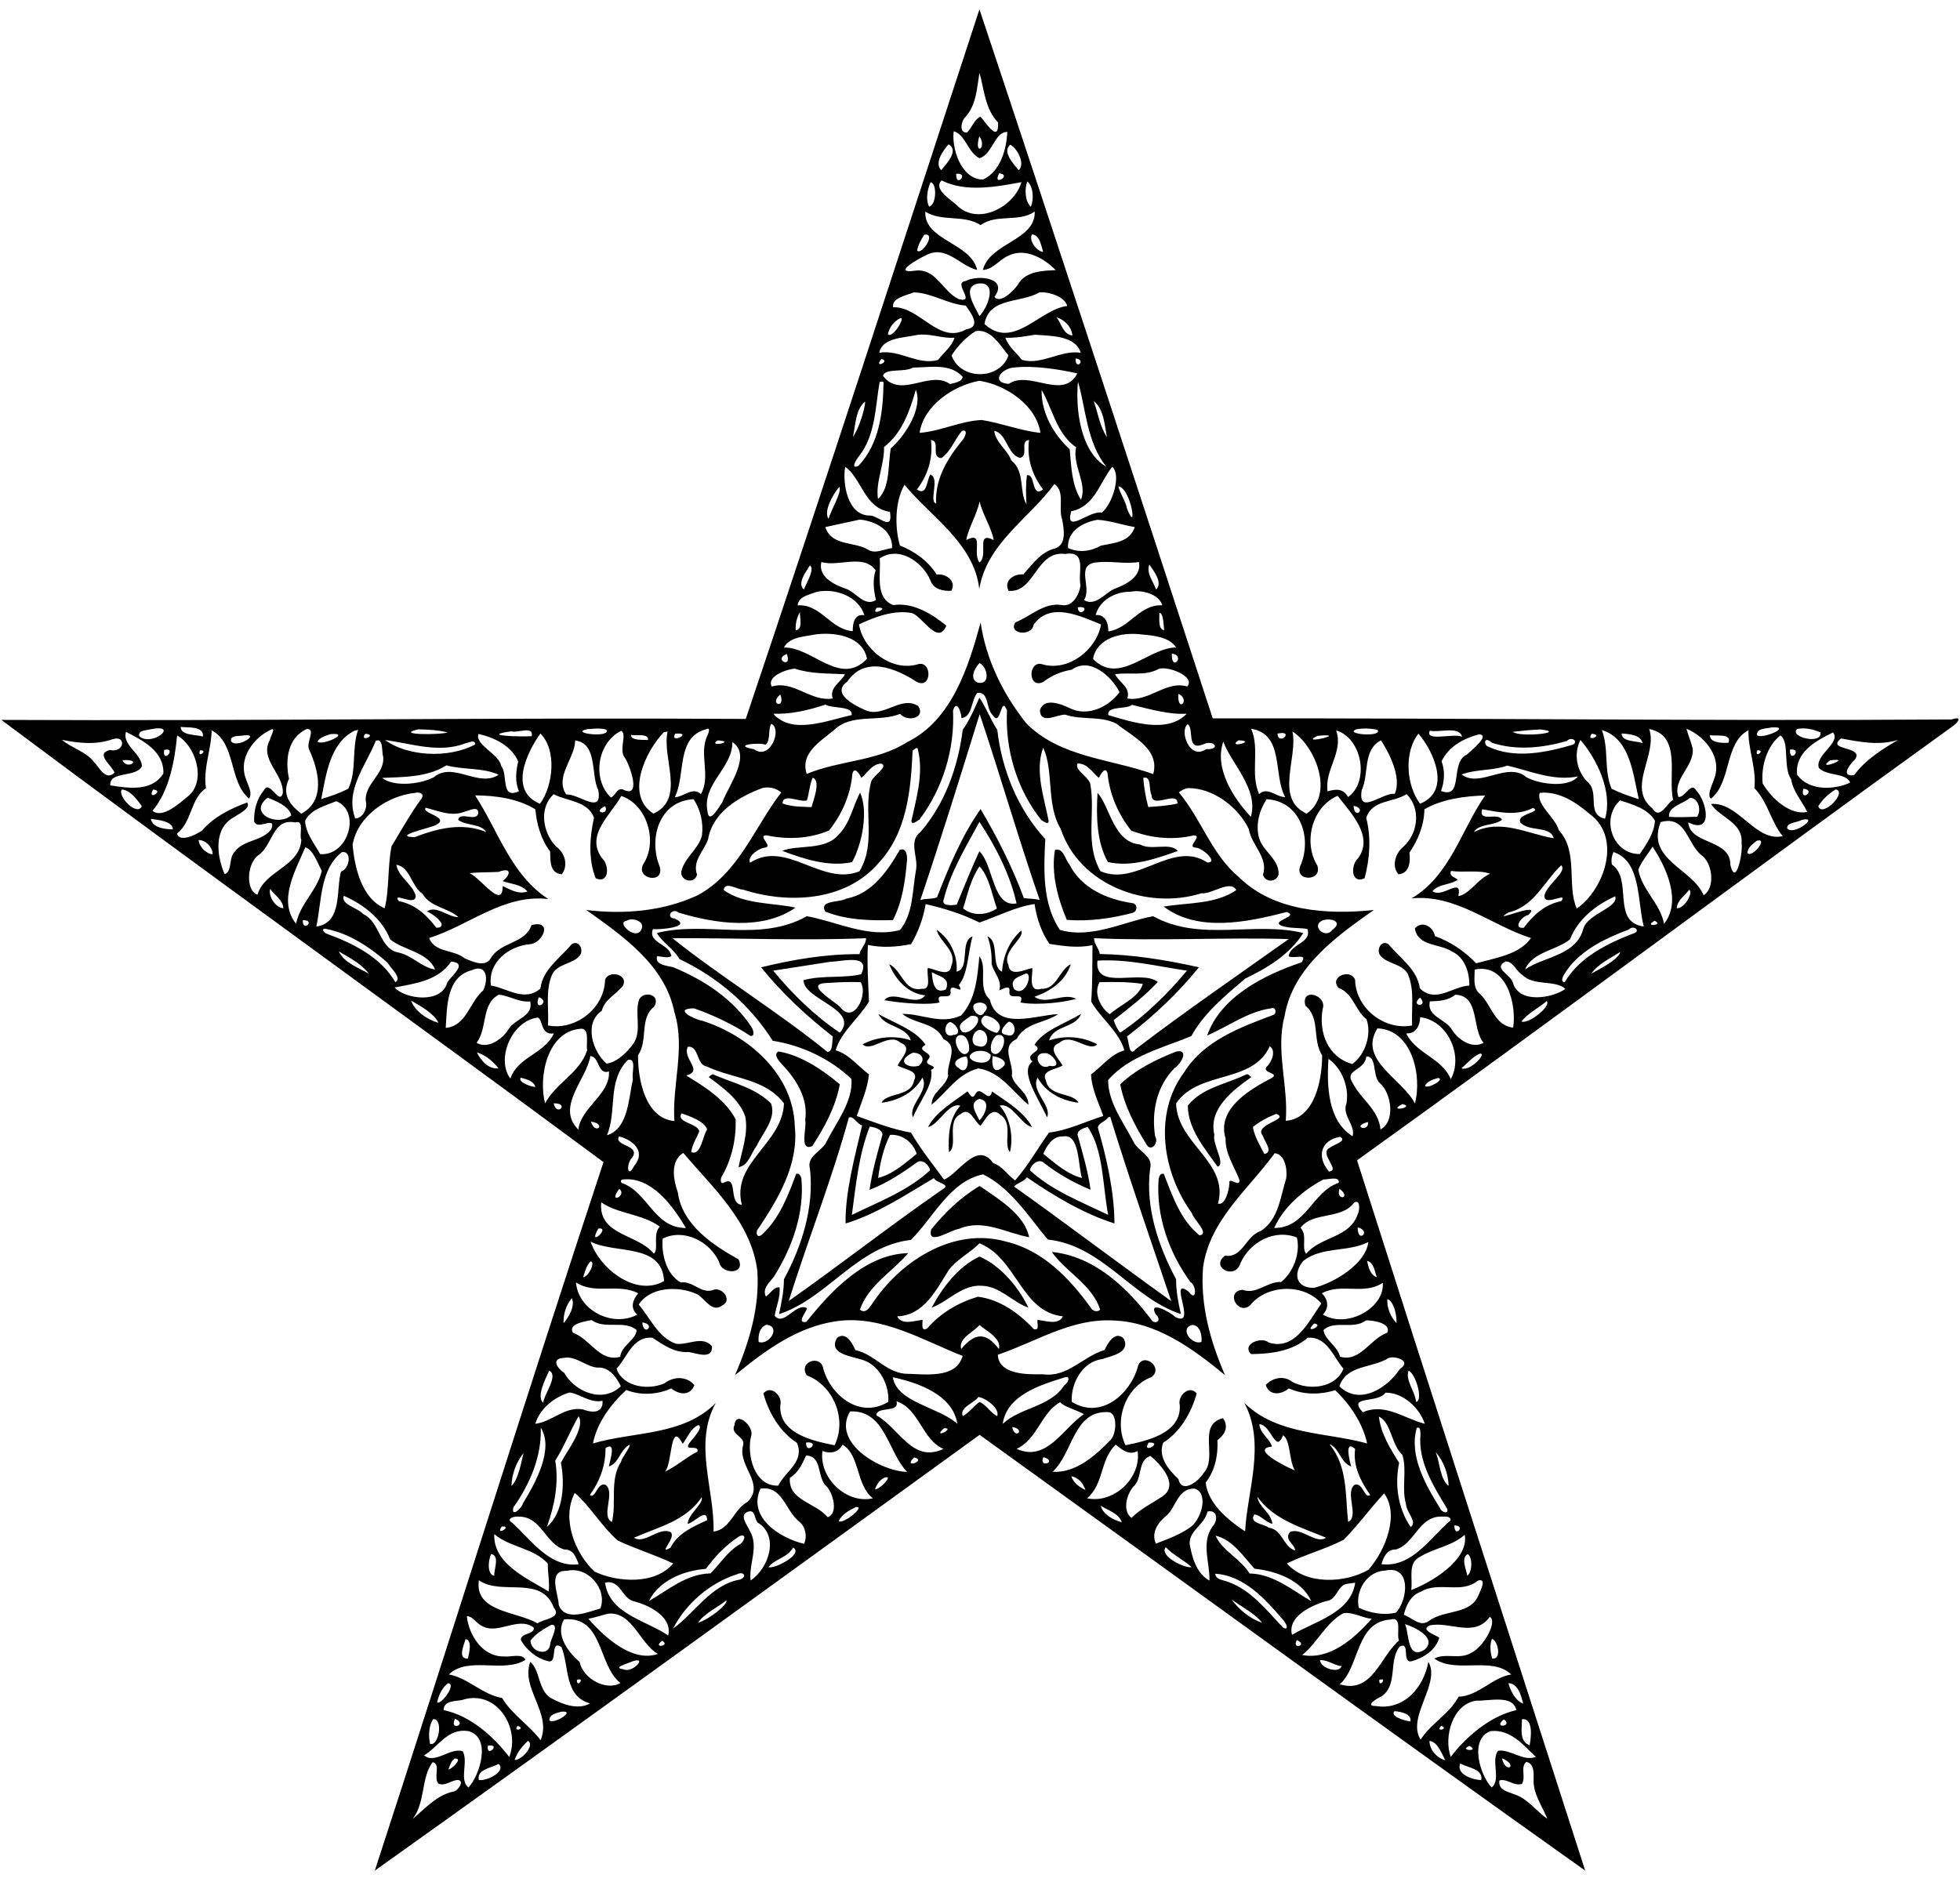 <?xml version="1.0" encoding="UTF-8"?>
<!DOCTYPE svg  PUBLIC '-//W3C//DTD SVG 1.1//EN'  'http://www.w3.org/Graphics/SVG/1.1/DTD/svg11.dtd'>
<svg width="1197pt" height="1147pt" version="1.1" viewBox="0 0 1197 1147" xmlns="http://www.w3.org/2000/svg">
<path d="m598.16 5.71c47.85 143.44 95.37 288.67 142.48 433.14 150.42-0.33 300.79 1.69 451.24 0.64 7.49-2.39 3.13 2.33 1.22 3.74-121.97 87.9-242.21 177.92-364.33 265.58 45.9 143.95 92.66 288.99 139.33 433.87-123.79-87.94-246.58-177.5-369.84-266.19-122.8 88.98-245.77 178.19-369.36 266.21 47.12-144.58 92.03-288.72 139.67-432.81-121.52-90.01-246.14-179.19-367.74-270.12 151.56 0.71 303.07-1.5 454.62-0.61 48.46-144.04 95.38-288.89 142.71-433.45m0.01 38.68c-1.56 9.41-1.82 19.62-8.65 27.16-2.61 2.51-3.95 9.95 1.08 9.35 3.06-2.87 4.33-8.05 8.25-9.64 3.29 3.87 11.37 16.55 10.65 3.53-7.99-8.24-8.63-20.98-11.33-30.4m-15.71 35.8c-1.44 9.66 4.23 29.56 17.94 29.49 10.8-5.1 14.3-18.89 14.79-29.08-7.91-0.1-9.09 13.86-17.03 16.04-7.09-3.51-8.5-14.45-15.7-16.45m15.62 2.95c-3.58 12.73 5.16 7.55 0 0m-18.81 5.03c-3.46 3.98-8.75 11.42-4.48 15.8 3.18-3.83 11.18-12.17 4.48-15.8m37.78 0.24c-5.31 4.09 1.83 11.63 5.11 15.57 4.16-3.98-0.93-13.41-5.11-15.57m-33.04 17.72c-0.57 9.13 8.36-0.62 0 0m26.25-0.28c-4.82 8.61 8.36 1.06 0 0m-35.22 4.36c-5.21 5.13 5.06 11.34 8.96 14.84 12.87 13.37 35.36 1.48 39.83-13.77-14.48 2.62-33.91 6.55-48.79-1.07m-6.79 1.17c-1.86 4.53-3.11 10.31-0.81 14.87 4.73-1.32 4.75-14.77 0.81-14.87m59.15-0.57c-1.82 4.59-1.41 12.32 2.13 15.47 1.99-4.48 1.55-12.37-2.13-15.47m-62.32 18.48c-0.7 17.76 27.73 18.77 31.67 35.6-10.72-2.46-19-15.75-31.51-8.83-4.51 2.07-20.28 11.04-7.09 9.38 13.51-2.26 17.27 12.66 27.46 17.33 10.87 2.52-4.06-10.11 4.11-11.11 7.66-4.05 26.29-1.92 17.58 9.68 3.27 4.47 11.57-3.29 14.44-7.6 4.58-8.38 16.04-8.38 23.03-8.72-6.78-6.97-18.5-13.88-28.64-8.95-5.62 2.23-9.49 8.55-15.87 8.82 4.18-16.63 32.23-17.9 31.66-35.63-9.98 6.8-23.17 1.14-33.07 8.23-10.2-6.63-23.5-1.79-33.77-8.2m-0.55 14.07c-2.06 2.92-3.74 6.2-4.45 9.73 2.79 3.03 12.01-11.05 4.45-9.73m65.73-0.14c-2.17 3.1 2.47 10.32 6.79 10.64-1.12-3.71-2.18-10.58-6.79-10.64m-33.7 30.14c-9.08 2.57-1.11 13.95 1.55 19.67 5.07-4.68 12-22.09-1.55-19.67m-38.56 5.24c-4.37 1.85-13.7 3.43-12.54 9.07 16.39-0.49 27.86 23.09 44.7 13.46 9.47-1.39 2.71-10.12-0.38-14.46-11.14-0.88-20.79-7.86-31.78-8.07m76.82-0.01c-11.59 6.75-30.81 2.79-33.59 19.33 17.59 16.17 33.58-8.96 50.52-11.03-1.51-5.65-10.87-8.75-16.93-8.3m-85.15 15.89c-3.8 1.75-6.6 5.64-7.44 9.71 2.96 3 11.39-11.53 7.44-9.71m95.52-0.72c3.08 3.8 4.06 10.59 9.75 11.17-0.51-5.34-4.81-9.56-9.75-11.17m-49.42 8.54c-5.78 3.68-10.96 9.07-14.66 14.83 5.43 15.24 29.35 15.24 34.78 0-5.09-6.16-10.81-16.55-20.12-14.83m-35.94 2.35c-7.45 1.73-21.08 1.45-22.84 10.82 12.44-2.13 23.66 7.95 35.88 4.39 3.37-4.36 8.48-8.27 10.04-13.54-7.78 0.52-15.29-2.94-23.08-1.67m72.18-0.18c-5.96 0.96-11.94 2.11-18.02 1.8 1.75 5.3 6.69 9.22 10.14 13.58 12.2 3.39 23.53-6.25 35.87-4.38-3.23-10.67-18.67-10.26-27.99-11m-93.69 14.81c-5.32 6.3 6.02 1.33 0 0m118.56-0.31c-0.33 7.79 7.03 0.77 0 0m-99.25 5.58c-5.37 3.09-17.02 0.14-18.4 5.03 10.82 14.42 28.63-3.83 40.98 5.04 2.69-0.76 7.17-1.21 7.73-4.39-7.64-8.59-20.17-5.76-30.31-5.68m61.65-0.05c-7.54 0.46-14.59 9.17-3.19 10.01 12.32-8.71 33.2 10.38 41.85-6.41-11-2.45-25.97-4.96-38.66-3.6m-21.16 8.1c-15.98 2.93-34.05 15.21-36.52 31.82 12.71-0.94 25.07-7.33 38.02-7.85 11.99 1.9 23.85 6.64 35.79 7.85-2.49-16.85-21.07-29.36-37.29-31.82m-60.92 0.72c-2.66 15.18-2.47 32.47-12.58 45.33-1.55 1.86-5.62 8.35-0.34 5.88 12.63-13.27 14.99-32.51 15.28-50.08 0.4-1.84-1.18-1.38-2.36-1.13m121.14-0.22c-1.58 15.99 1.19 42.78 17.33 52.01-12.02-14.72-12.65-36.29-17.33-52.01m-99.03 4.97c-3.66 12.66-8.27 26.45-19.43 35.01 0.34 10.51-5.31 21.62-3.68 31.65 7.53-6.57 5.99-20.88 7.84-30.87 9.2-8.02 19.64-24.97 15.27-35.79m76.8 0.18c-0.2 13.92 7.18 26.93 17.16 36.19 1.03 10.44 1.1 21.64 6.88 30.81 4.1-9.64-5.47-21.29-2.94-32.05-12.12-8.06-15.06-25.35-21.1-34.95m-107.74 7.03c-5.96 4.7-5.85 14.51-7.47 21.56 3.58-4.9 7.47-17.31 7.47-21.56m139.6-0.36c2.5 7.36 3.76 15.58 8.04 22.13-1.43-7.51-1.83-16.99-8.04-22.13m-80.47 18.29c-4.49 5.18-6.75 12.58-12.64 16.63-6.81-0.49-0.17-10.45-6.31-11.08 1.34 11.12-1.82 21.35-8.57 30.23 6.22 4.25 5.84-5.3 8.18-9.14 6.09 2.23-1.14 16.38 3.54 17.75-0.78-15.14 6.97-27.56 16.15-38.83 1.45-1.61 3.7-6.78-0.35-5.56m19.7-0.03c0.79 7.14 8 11.49 10.47 18.14 8.55 6.7 4.55 19.07 9.24 26.76-0.4-5.92-0.5-11.87 0.25-17.77 5.43-1.17 2.5 14.2 9.86 8.68-6.78-8.93-9.98-19.09-8.57-30.26-6.05 0.66 0.23 9.59-5.59 11-7.73-2.2-8.11-15.17-15.66-16.55m-91.03 21.98c-1.7 9.39 1.02 30.39 15.75 29.77 5.66 1.13 13.53 9.62 11.58-2.27-15.69-2.22-17.19-20.46-27.33-27.5m163.09-0.01c-7.83 9.69-10.63 24.24-25.05 27.17-4.19 14.64 11.28-0.86 18.72 0.84 6.68-5.55 11.95-23.35 6.33-28.01m-126.84 10.95c-5.89 10.07-6.09 25.72-2.85 37.13 9.01 3.56 17.13 9.32 22.45 17.7 5.67-0.68 12.21 3.82 9.04 9.95-5.05 0.34-10.95-0.93-12.79-6.25-4.78-11.4-19.2-21.45-31.02-13.52 0.89 9.49-3.22 24.02 8.27 28.52 12.05-1.9 23.97 5.62 32.42 12.55-5.02 12.35-14.36-5.26-20.8-7.62-10.99-2.25-22.9 2.3-32.53 6.84 2.42 15.51 20.23 29.4 36.4 24.23 8.37-1.71 8.03 15.62-1.22 10.86-12.37-8.08-31.5-16.3-42.41-0.05-10.04 7.26 4.67 14.5 10.98 17.32 11.21 5.1 21.97-9.18 32.36-2.48 4.95 7.46-6.81 9.96-10.99 4.79-13.12 5.35-29.76-0.69-40.64 10.12-8.14 6.74-20.51 13.94-16.43 26.58 19.9-8.34 42.97-7.61 61.51-19.51 27.43-13.48 37.49-46.71 44.7-72.95 3.32 22.62 13.82 43.94 28.07 61.74 20.83 20.72 51.29 21.46 77.36 30.8 4.21-15.36-12.69-22.94-22.4-30.72-9.63-5.06-21.17-2.09-31.33-5.57-4.86-0.25-14.9 6.29-15.49-2.47 2.17-8.35 12.99-4.02 18.36-1.45 10.86 5.35 23.6-0.74 30.28-9.83-4.78-9.66-18.28-21.77-29.15-13.71-6.47 1.03-12.24 3.44-17.36 7.4-9.38 4.78-9.53-12.53-1.22-10.88 16.22 5.18 33.81-8.75 36.42-24.19-12.47-4.96-30.74-14.14-41.09 0.02-1.04 7.7-15.88 5.92-11.23-1.27 9.26-3.61 17.63-12.39 28.42-10.58 6.68 1.24 10.59-6.5 11.39-11.91-1.9-7.69 4.31-21.56-9.39-19.3-17.8-2.35-18.49 24.03-34.6 22.52-3.09-6.2 3.36-10.61 9.06-10.01 5.47-6.11 10.58-13.62 19.06-15.8 7.58-2.18 5.73-11.94 4.61-17.89-2.44-6.62 2.01-17.01-4.72-21.55-15.45 21.23-41.27 36.18-45.86 64.13-3.11-28.01-30.21-44.61-45.64-63.69m-39.9 1.32c-3.81 4.54-9.81 15.04-6.49 19.53 1.18-4.78 8.54-16.93 6.49-19.53m170.45-0.39c1.2 4.79 4.35 8.83 5.32 13.71 6.64 16.71 2.64-12.48-5.32-13.71m-84.7 9.26c-1.72 8.21-6.59 15.44-8.17 23.58 11.33-5.74 3.49 7.86 8.07 13.75 5.78-4.4-2.62-19.52 8.71-13.73-1.56-8.16-6.75-15.39-8.61-23.6m-73.2 11.11c-7.01 1.57-14.04 2.97-21.04 4.56 3.86 11.87 17.67 8.6 26.26 13.89 4.42 2.74 9.88-0.61 14.5-1.02 0.6-10.89-10.25-16.64-19.72-17.43m145.27 0.12c-8.96 1.37-18.7 6.96-18.1 17.24 6.65 3.03 13.98 2.04 20.17-1.48 7.84-1.68 17.65-2.03 20.59-11.34-7.57-1.24-15.04-3.96-22.66-4.42m-168.72 25.8c-2.25 9.29 8.52 14.17 15.53 16.52 5.92 2.33 10.88 10.95 17.84 6.7-1.51-6.15-2.12-12.18-0.24-18.25-7.46-10.18-22.68-1.85-33.13-4.97m167.51 0.25c-12.46 1.71-2.04 15.47-7.13 22.98 6.74 4.09 12.66-3.98 18-6.6 7.01-2.64 17.33-7.34 15.6-16.65-8.84 1.39-17.67-0.85-26.47 0.27m-174.57 1.88c-2.31 3.95-7.91 10.73-3.62 14.67 1.56-3.96 7-13.07 3.62-14.67m207.39-0.61c-2.14 5.13 2.45 10.45 4.11 15.28 4.27-4.18-1.41-11.23-4.11-15.28m-203.16 16.68c-4.24 1.68-11.28 2.81-11.65 8.27 14.08-1.02 20.12 14.81 33.66 15.74-0.1-4.98 1.06-10.64 7.13-9.76-3.8-11.65-17.76-16.61-29.14-14.25m191.82-0.07c-9.1-0.2-19.16 5-21.46 14.27 5.8-0.63 7.9 5.04 7.69 9.99 13.03-1.82 19.16-16.79 33.01-15.94-2.12-7-12.56-9.63-19.24-8.32m-155.18 9.82c-4.58 5.99 9.63-0.85 0 0m122.7-0.28c0.71 7.28 9.1-1.41 0 0m-169.58 2.85c-1.97 3.33-2.82 7.21-2.6 11.08 4.69-0.15 2.32-8.43 2.6-11.08m219.48 0.49c0.17 3.39-1.01 10.09 2.98 10.66-0.51-2.39-0.21-10.55-2.98-10.66m-209.73 13.16c-6.72 1.4-16.07 1.39-19.57 8.07 17.25-0.58 34.42 24.2 50.76 6.85-2.57-13.58-18.98-16.41-31.19-14.92m198.9 0.06c-12.01-1.6-27.2 1.9-29.69 14.91 15.91 16.52 33.84-6.94 50.76-6.93-4.12-6.55-13.97-7.31-21.07-7.98m-216.68 11.9c-8.65 3.21 3.62 9.6 0 0m235.16-0.21c-0.56 11.72 8.8 1.17 0 0m-117.55 5.84c-2.71 2.89-6.12 8.88-1.61 11.71 8.89 2.61 6.61-9.91 1.61-11.71m-112.75 3.34c-5.13 0.38-17.45 4.84-14.03 10.96 13.2-4.06 23.8 9.54 37.19 7.27-2.2-6.74 4.87-9.67 7.49-14.79-10.33-0.58-20.63-0.1-30.65-3.44m222.27 0.18c-8.49 4.63-17.78 1.87-26.68 3.26 2.62 5.12 9.69 8.05 7.49 14.79 13.15 2.3 23.59-11.12 36.57-7.31 5.37-5.95-11.65-12.74-17.38-10.74m-110.83 14.68c-3.86 4.45-2.82 14.68-9.66 15.36-0.15-3.88-2.89-11.45-5.15-4.7 1.17 23.51-6.18 47.67-20.45 66.63-1.34 0.74-4.77 3.79-4.97 0.91 3.06-13.92 7.5-28.89 4.07-43.19-0.19-2.76-2.19-0.66-3.32 0.28-1.06 24.13-3.51 50.32-20.96 68.79-20.14 23.3-55.07 24.99-82.8 16.01-3.11 0.13-10.99-5.36-11.61 0.34 12.39 9.01 31.49 7.76 43.83 10.73-20.12 14-48.7 9.9-71.36 3.02-4.18-3.38-8.02 3.31-2.51 3.59 11.94 5.41-10.07 6.95-13.16 6.48-3.37 8.53 10.11 8.77 11.25 16.54-2.68 1.5-5.88 0.06-8.77 0.06-1.54 5.46 6.59 5.8 9.87 6.7 18.71 7.72 36.45 19.27 47.8 36.48 1.07 1.59 2.4 5.88-0.61 5.47-10.7-7-22.49-12.69-34.52-16.84-12.81 0.14-0.43 6.54 4.82 7.49 28.76 9.08 55.8 32.9 56.77 64.3 2.53 23.22-9.81 44.11-22.18 62.63-2.18 2.02-1.01 6.87 2.41 3.52 10.44-9.65 15.75-23.76 20.62-36.8 1.8-0.67 2.75 1.24 3.17 2.67 1.98 21.18-5.54 42.16-16.65 59.93-2.65 3.62-7.43 7.29-5.04 12.33 2.76-1.76 4.82-6.05 8.34-5.63 0.67 6.02-2.05 11.59-2.94 17.37 5.67 6.86 12.97-8.57 19.84-4.6-0.93 2.71-6.73 9.52-0.42 8.27 15.22-19.24 36.44-41.44 62.13-41.93-9.43 11.07-24.45 19.73-29.52 34.53 4.02 3.18 6.64-2.62 8.64-5.27 17.73-25.72 49.58-45.18 80.65-36.3 22.45 5.28 38.79 22.42 51.76 40.43 1.05 2.04 3.93 2.86 5.67 1.14-4.74-15.24-21.36-23.36-29.48-35.26 26.07 2.56 46.65 22.26 61.46 42.36 3.36 1.79 5.18-1.43 2.1-4.06-5.29-9.09 8.73-1.72 11.72 1.37 14.2 7.29-4.95-25.56 8.33-15.37 4.72 6.75 5.05-3.58 0.96-5.98-12.98-17.8-20.99-40.26-19.39-62.48 0.09-1.7 1.08-4.18 3.2-3.53 5.15 13.31 10.31 28.38 21.81 37.56 6.46-1.14-3.92-9.81-4.66-13.59-17.9-24.65-23.69-60.57-4.8-85.95 11.98-19.23 33.88-27.39 54.02-34.95 2.93-0.7 2.17-5.44-1.03-4.17-14.07 1.92-26.48 11.33-38.88 16.55 8.3-23.7 34.94-37.08 57.69-44.69 4.05-6.11-5.07-1.75-7.94-3.76 1.25-7.76 14.3-7.95 11.48-16.6-5.27-0.93-10.82-0.18-15.87-2.01-6.93-3.13 11.36-5.49 3.21-8.37-23.8 6.2-54.32 12.6-75.08-3.31 14.71-2.5 31.48-1.26 44.33-10.08-3.71-6.59-14.76 2.62-21.36 1.96-33.11 10.44-74.46-5.01-85.9-39.35-9.02-15.03-3.99-35.03-10.69-49.61-5.3 14.28 0.62 30.52 3.32 44.77-0.08 2.79-3.09 0.09-4.4-0.45-14.99-18.72-22.29-43.39-21.02-67.08-4.03-10.04-3.55 11.06-8.77 2.81-4.23-3.7-2.01-14.6-9.4-13.47m-120.28 0.94c-7.49 6.18 3.56 9.19 0 0m243.09-0.4c-0.8 12.5 7.82 3.48 0 0m-215.5 6.55c-10.27 3.51-21.76 6.07-31.88 5.6 11.43 13.12 33 4.05 47.85 0.84 0.91-5.87-12.17-3.82-15.97-6.44m187.24 0.18c-3.28 2.87-15.77 0.52-14.48 6.26 14.81 4.43 36.21 11.4 47.87-0.85-10.61 0.72-22.66-2.82-33.39-5.41m-220.34 11.57c-2.25 3.95-0.14 9.43-3.38 12.8-4.7-1.66-20.97 0.31-7.2 2.72 9.82 7.26 17.46-12.32 10.58-15.52m254.25 0.24c-5.16 4.1 1.23 22.23 11.25 15.28 9.78 0.3 4.64-6.18-1.77-2.92-10.59 4.14-5.22-9.77-9.48-12.36m-614.94 1.66c0.01 5.37 9.25 4.58 13.62 5.9 0.55-6.67-9.26-5.29-13.62-5.9m971.33 0.36c-2.63 0.72-9.13 0.3-8.64 4.71 3.01 2.83 22.51-5.76 8.64-4.71m-989.96 1.12c-2.51 0.8-7.63 0.43-6.63 4.28 7.92 6.69 25.15-7.98 6.63-4.28m73.89 0.12c-10.62 4.96-19.78 17.02-15.76 29.19 1.15 4.16 4.68 9.24 2.27 12.98-12.42-10.19-7.92-33.89-22.88-41.68-0.07 11.28-5.33 23.44-3.47 35.32-9.57 6.59-8.43 20.52-17.67 27.74 1.42 5.68 11.52 0.83 15.28-1.83 7.26-8.44 17.27-13.33 27.55-17.13 2.54 3.43-5.32 7.07-7.88 8.84-12.87 6.85-10.72 23.73-5.87 34.93 4.8-1.63 2.35-10.05 6.13-13.63 5.48-7.69 16.94-6.2 22.46-13.96 3.08-8.81-8.83 1.53-10.56-4.83-0.23-6.72 1.61-13.46 5.89-18.72 3.47-7.19 9.49 9.5 11.61 1.74 0.8-11.7-14.57-20.63-7.85-32.66 0.15-1.79 3.84-7.66 0.75-6.3m21.89-0.35c-11.98 5.23-13.45 19.26-10.99 30.44-4.6 9.53 0.51 15.98 7.54 21.34 15.1-8.2 10.47-26.49 4.86-38.96-2.41-4.05 4.27-12.81-1.41-12.82m67.88 0.25c-15.2 3.52 13.77 3.44 18.06 1.87-5.9-1.45-12.01-1.79-18.06-1.87m103.16-0.11c-11.34 2.49 15 5.57 11.81 0.33-3.81-1.22-7.93-0.58-11.81-0.33m72.87 0c-18.79 4.75-12.47 28.09-19.29 41.56 5.62-0.16 10.71-6.6 15.95-1.91 6.36-11.25-1.63-24.76 4.1-36.06 0.56-1.25 1.88-4.97-0.76-3.59m332.69-0.29c5.5 12.7-0.75 27.18 4.84 39.97 5.22-4.79 10.32 1.78 15.96 1.85-7.59-13.78-0.33-38.34-20.8-41.82m64.44 0.32c-8.66 3.05 16.16 5.09 12.7 0.38-4.15-0.93-8.53-1.07-12.7-0.38m112.41 0.14c-5.72 0.22-11.42 0.77-17.08 1.43 4.23 3.61 33.64 0.5 17.08-1.43m66.24-0.29c5.38 15.83-14.09 35.81 2.05 48.59 4.36 7.27 8.58-3.11 12.56-5.34-3.39-14.38 5.62-39.15-14.61-43.25m22.75-0.17c1.08 4.15 2.89 8.06 3.82 12.28 1.02 10.69-12.55 18.6-8.7 29.44 4.29 0.3 7.6-9.66 10.88-3.98 6.47 6.74 10.67 27.18-4.89 19.48 1.01 13.83 25.85 9.91 25.7 25.9 3.3 14.13 7.85-7.42 6.86-13.27 1.01-12.67-13.11-15.33-18.67-23.88 16.92-1.31 27.13 23.47 43.85 19.66-7-8.1-9.23-21.18-17.36-29.34 1.41-11.92-3.96-23.88-3.61-35.37-14.92 7.93-10.14 31.61-22.96 41.82-2.48-2.36 0.77-8.17 1.74-11.44 5.6-13.13-4.87-26.46-16.66-31.3m67.65 0.14c-5.29 4.76 15.1 10.01 14.25 2.13-4.45-1.96-9.39-3.06-14.25-2.13m-881.21 1.14c-14.98 7.66-17.22 26.88-20.19 41.71 5.62-1.7 11.36-3.64 16.53-6.36 5.35-11.25 1.88-24.33 6.01-35.97-0.59 0.16-1.76 0.46-2.35 0.62m95.98 0.31c-19.74 2.71 5.08 3.42 12.38 2.98 1.37-6.7-8.88-1.66-12.38-2.98m67.02-0.3c-14.53 7.11-18.05 29.43-6.31 40.72 2.95-0.93 3.75-6.38 7.53-4.82 11.29 5.7 4.31-14.2 1.2-19.18-4.26-4.84 1.46-14.72-2.42-16.72m436.66-0.24c4.62 13.3-7.29 23.99-5.24 37.23 4.99-1.52 9.7-1.86 12.47 3.49 13.22-9.29 8.74-35.97-7.23-40.72m57.19 0.16c-3.33 6.98 14.31 1.36 19.71 3.69-1.88-6.75-13.57-2.37-19.71-3.69m105.01-0.42c4.5 11.53 1.09 24.53 6.01 35.88 5.26 2.65 10.95 4.61 16.6 6.35-3.61-15.28-5.12-36.91-22.61-42.23m-901.31 1.13c-2.39 8.14 9.18 12.89 9.78 20.87-3.33 7.34-20.16 2.78-19.35 11.83 11.17 1.69 25.32 4.01 32.41-7.25 0.52-13.56-12.43-20.18-22.84-25.45m328.43 0.26c-11.17 11.6-23.87 38.56-6.27 49.69 19.87-9.24 4.96-33.82 8.62-50.16-0.59 0.12-1.76 0.35-2.35 0.47m383.95-0.5c3.5 16.25-11.14 41.01 8.64 50.19 17.06-11.4 5.64-41.1-8.64-50.19m330.14 0.59c-10.4 5.11-23.43 12.11-21.91 25.83 7.4 10.31 23.2 9.14 32.39 4.82-2.59-6.18-14.03-3.78-19.11-8.95-2.62-7.89 13.76-15.41 8.63-21.7m-917.64 1.04c-2.68 0.96-6.87 2.06-7.88 4.62 2.95 2.68 21.11-5.82 7.88-4.62m21.32-0.23c-4.24 5.62 8.07 0.73 0 0m69.08 0.11c-2.23 6.88 12.63 12.1 13.91 19.64 4.35 5.23-0.62 20.67 10.84 15.32-2.62-5.81-1.84-12.12-0.49-18.15-4.05-9.57-14.57-14.64-24.26-16.81m37.82-0.23c-8.7 12.11-19.27 35.09-0.25 42.9 8.18-11.1 10.36-33.03 0.25-42.9m82.34 0.05c-3.87 6.79 11.69-0.88 0 0m367.77 0c0.81 7.93 10.97-2.42 0 0m86.12 0.01c-8.9 11.23-7.48 31.54 1 42.8 19.25-7.76 8.39-31.94-1-42.8m37.1 0.41c-9.35 2.36-18.65 7.43-22.99 16.48 2.26 5.82 1.77 12.33-0.3 18.15 14.19 5.2 5.15-17.78 15.86-22.3 2.67-2.59 14.36-11.86 7.43-12.33m68.77-0.35c-4.25 5.62 8.06 0.73 0 0m18.19-0.17c0.11 5.25 8.66 4.33 12.79 5.9-0.93-5.2-8.67-5.64-12.79-5.9m-882.15 1.21c-1.42 14.89-4.65 33.9-15.04 45.98 6.26 5.24 16.89-4.99 22.56-9.56 10.49-10.02 3.11-30.79-7.52-36.42m39.44 0.13c-2.36 0.33-7.45-0.17-6.41 3.5 3.31 4.73 19.75-5.65 6.41-3.5m237.77-0.52c-0.36 3.76 7.95 2.92 10.39 3.19 0.62-4.39-8.01-2.4-10.39-3.19m419.27 0.61c-12.5 5.96 20.82-1.9 0 0m239.68-0.46c-0.44 4.72 7.46 4.98 11.32 4.69 2.07-6.14-8.15-3.77-11.32-4.69m43.03 0.25c-8.28 6.15-11.98 19.14-10.86 29.37 5.54 9.17 16.59 19.45 27.18 17.35-2.59-5.89-8.6-12.24-9.76-19.85-5.23-7.65-0.76-22.82-6.56-26.87m-1018.8 2.35c-10.01 3.5-20.53 2.38-30.72 0.31 6.02 5.16 14.62 7.04 19.63 13.6 3.31 3.43 6.97 11.61 12.48 6.47-1.65-4.62-12.15-11.54-2.79-13.88 8.81 2.18 10.38-9.53 1.4-6.5m1055.8-0.54c-9.61 7.58 14.22 4.47 8.58 12.77-3.44 3.09-9.11 10.86-0.56 9.65 6.93-9.55 16.86-15.59 26.77-21.53-11.53 3.62-23.27 1.25-34.79-0.89m-894.87 1.45c-6.01 15.17-19.02 30.13-12.54 47.44 4.28-0.09 7.21-5.32 6.63-9.45-2.2-11.2 11.85-17.49 10.4-28.51-0.97-2.31 0.34-11.57-4.49-9.48m5.72-0.49c13.35 9.87 38.46 11.54 55 2.71 0.02-3.31-3.98-1-6.03-0.68-15.98 6.22-32.91 0.12-48.97-2.03m116.07 0.27c-0.26 11.26-12.71 22.2-5.47 33.02 7.53-0.74 22.26 12.95 19.58-2.64-4.69-9.24-0.23-28.63-14.11-30.38m87.01-0.04c-6.7 4.4 12.06 0.79 0 0m318-0.03c-7.54 5.29 12.28 0.26 0 0m87.1-0.02c-11.34 5.91-7.15 20.56-11.78 30.47-2.56 15.9 12.69 1.3 20.16 2.23 4.61-10.2-3.96-25.88-8.38-32.7m113.42 0.44c-14.78 4.22-30.8 5.92-45.65 1.07-5.22-4.68-5.03 1.77-2.25 2.36 16.32 7.65 35.27 3.61 51.85-1.24 3.29-2.17-1.03-5.13-3.95-2.19m8.4-0.66c-4.4 8.68-2.26 19.37 4.78 26.1 6.86 6.4-1.31 19.58 10.25 22.02 4.83-16.71-5.13-36.49-15.03-48.12m-517.91 1.32c-0.06 16.28-18.69 25.4-15.18 42.61 1 7.99 7.26-3.45 9.03-5.94 4.15-10.75 18.05-28.75 6.15-36.67m299.79-0.33c-5.76 16.6 6.55 35 16.83 45.98 4.93-17.04-12.24-32.88-16.83-45.98m-646.84 5.1c-1.26 9.23 8.27-1.92 0 0m21.94 0.23c-2.07 5.49 5.57-0.27 0 0m951 0c-2.08 5.49 5.56-0.27 0 0m19.99-0.43c-0.49 9.13 8.26-0.99 0 0m-1018.3 6.45c2.27 6.52 13.29-0.8 0 0m1042.8 0.14c-10 7.14 15.16-2.18 0 0m-579.55 1.97c-5.63 0.21-8.22 5.66-12.15 8.73-1.02-2.71-4.51-7.47-5.45-2.21-1.11 12.51-6.38 24.66-14.27 34.37-12.02 5.07-25.46 5.64-38.2 2.92-5.94 0.12 4.77 7.12-1.19 7.54-4.17 0.66-10.76 5.8-8.75 9.21 22.09-14.41 43.78 14.61 66.76 5.23 10.49-17.53 2.09-36.42 7.19-54.85 1.18-3.65 10.97-9.28 6.06-10.94m119.96-0.07c-2.11 3.79 6.28 7.91 7.71 12.18 3.42 18.23-3.51 36.34 6.27 53.61 22.22 9.76 44-19.37 65.22-5.32 7.11 0.26-2.87-9.05-7.11-9.05-5.9-0.39 4.68-7.34-1.13-7.51-12.65 3.05-26.24 1.74-38.26-2.95-7.93-10.07-13.2-22.19-14.39-35.02-1.47-4.57-4.21 0.69-5.3 2.85-4.05-3.36-6.98-8.91-13.01-8.79m-385.47 1.13c-11.84 7.52-27.05 7.1-39.26 7.67 6.64 5.36 22.2 4.32 31.5-0.36 11.83-9.96 27.36 6.61 39.65-1.56-9.49-4.48-21.62-2.91-31.89-5.75m647.94 0.16c-9.03 3.23-19.27 2.09-27.92 5.42 11.21 8.6 28.02-8.32 39.58 1.71 9.17 4.8 26.31 6.25 31.44-0.52-15 3.05-29.32-3.44-43.1-6.61m-424.2 7.35c-2.01 4.4-2.11 9.34-3.58 13.9-4.21 1.43-14.76-4.73-14.88 1.86 5.62 2.14 11.78 2 17.7 2.26 1.45-5.13 5.73-16.09 0.76-18.02m201.83 0.14c0.5 6.02 1.53 11.98 3.07 17.82 5.96-0.42 12.01-0.78 17.85-2.14 0.18-8.45-15.68 3.73-15.82-5.15-1.89-3.32 0.16-12.02-5.1-10.53m-232.55 6.21c-14.1 5.18-30.29 14.64-33.16 31.08-2.42 7.49-9.81 13.19-6.79 21.84-1.4 5.78-9.56 4.1-9.7-1.36 1.51-8.8 10.56-13.95 12.7-22.54 0.98-7.59-0.79-15.88-5.15-22.2-21.19 1.2-27.58 24.29-20.64 41.19 3.12 10.89-14.84 7.67-10.1-1.4 9.27-13.93 2.3-36.62-13.38-41.77-6.29 11.6-22.24 23.82-11.71 38.07 4.36 3.78 4.7 15.85-3.91 12.24-4.61-11.69-3.7-24.96-1.03-37.02-3.91-10.4-16.41-9.97-24.64-14.38-9.26 8.54-6.65 23.79 1.64 32.12 5.29 3.75 7.43 11.36 3.37 16.83-7.5-0.6-7-8.29-7.15-13.89-5.63-7.57-8.21-16.6-9.01-25.77-10.62-6.67-24.73-8.51-36.84-8.55 14.13 21.58 21.94 48.63 44.75 63.32-27.38-3.16-48.36 16.14-72.81 23.82 3.46 9.09 15.17 6.9 21.73 12.41 4.77 1.99 12.72 5.93 16.17-0.45 6.08-9.81 20.92-8.53 24.59-19.85 13.42-3.51 6.85 11.26-0.92 11.64-12.89 1.21-25.74 10.91-23.83 25.23 9.99 1.74 20.58 10.27 30.2 1.88 1.51-11.94 12.01-18.39 19-26.99 4.52-3.13 7.81 3.43 5.01 6.94-4.33 5.15-13.21 4.78-16.68 11.14-4.48 9.89-2.04 20.98-2.69 31.46 16.84 3.26 34.53-10.52 34.84-27.86 2.15-6.29 14.63-3.26 10.89 3.64-4.16 5.39-10.97 8.06-12.89 15.25-11.11 7.67-5.59 24.97 2.97 32.29 6.78-1.01 12.86-7.26 16.72-12.75 4.85-8.2 0.13-18.06 3.22-26.61 2.94-5.35 13.58-2.78 9.05 4.59-9.11 7.2-3.49 20.45-9.82 29.68-0.06 14.87 4.42 38.54 22.24 40.18-1.59-22.21 6.89-44.54-0.03-66.59-5.68-28.76-31.91-46.76-53.79-62.34 22.91 2.73 46.68 0.86 67.86-8.93 25.19-13.49 34.7-41.53 51.22-62.89-3.14-2.67-7.46-3.64-11.5-2.7m260.07 0.05c-2.17 0.21-4.1 1.32-5.79 2.62 13.66 16.19 19.94 37.69 36.51 51.59 21.48 21.22 54.2 23.19 82.58 20.26-22.42 15.74-49.45 34.92-54.48 64.7-5.7 21.32 2.47 42.65 0.68 64.07 17.78-1.24 22.3-25.25 22.23-40.02-6.2-9.59-0.93-22.83-10.21-30.28-3.07-11.6 13.53-6.49 10.54 2.04-2.55 13.99 3.02 29.42 18.13 33.56 7.78-5.59 12-18.12 8.62-27.37-7.12-5.5-7.92-15.74-17.05-19.12-6-6.82 7.45-12.14 10.11-4.92 0.31 17.34 18 31.12 34.84 27.86-0.57-10.46 1.66-21.56-2.68-31.46-3.5-6.35-12.36-5.99-16.69-11.14-2.8-3.51 0.49-10.07 5.01-6.94 7.02 8.56 17.33 15.06 19.08 26.87 9.63 9.46 19.89-1.26 30.19-1.68 0.17-7.93-2.75-17.29-10.55-20.8-7.41-4.99-20.86-2.93-22.71-14.09 4.43-5.13 11.2-1.17 12.25 4.66 9.7 3.48 18.21 9.33 25.16 16.59 11.29-3.11 26.54-5.31 33.52-15.41-24.46-7.76-45.6-26.88-72.89-24.24 23.47-13.95 30.28-41.75 44.86-62.84-12.11 0.3-26.16 2.11-37.07 8.43-0.16 9.76-3.81 18.53-9.13 26.51 0.61 5.6 0.15 12.47-6.72 13.22-4.44-5.11-1.77-13.11 3.15-16.99 8.88-8.14 10.69-23.2 1.82-32.03-8.09 5.32-20.97 3.28-24.65 14.5 3.07 12.2 2.22 24.93-1.02 36.94-8.62 3.75-8.39-8.37-4.02-12.16 10.12-13.52-4.95-28.35-12.41-38.2-15.67 6.5-21.21 28.44-12.4 42.59 3.35 10.24-15.45 9.82-9.95-0.88 6.6-16.53-0.66-38.57-21.04-39.67-4.46 6.8-6.84 15.66-4.61 23.7 2.45 8.36 12.64 13.14 11.89 22.54-1.63 4.61-7.98 4.71-9.51-0.01 3.46-10.77-7.01-17.96-8.63-27.95-6.37-13.51-21.93-25.16-36.96-25.05m-651.34 0.87c-2.86 4.18 9.53 16.68 12.24 10.13-3.08-4.09-7.08-9.85-12.24-10.13m19.06 0.05c-3.94 7.3 7.59 0.39 0 0m1007.9-0.52c-2.39 8.66 8.33 0.75 0 0m19.77 0.39c-4.31 2.51-7.99 6.06-10.68 10.25 2.34 7.33 18.14-8.8 10.68-10.25m-867.72 2.15c-16.91 1.73-35.05 14.24-38.03 31.59 1.13 14.09 5.7 33.01 19.56 38.87 2.92-11.42 1.73-25.52 4.2-37.86 6-9.92 11.67-20.07 18.5-29.45 1.62-3.05-1.94-3.82-4.23-3.15m686.97-0.04c-2.43 7.04 9.6 15.08 11.61 22.76 12.19 13.19 4.73 33.7 10.97 47.91 16.75-11.47 27.92-43.26 7.86-57.81-8.41-7.23-18.82-14.06-30.44-12.86m-776.93 2.99c-12.21 9.26 5.73 18.04 14.39 10.81-0.75-5.47-10.01-9.23-14.39-10.81m868.66 0c-3.69 3.58-13.64 5.36-12.79 11.65 5.68 0.41 11.39 0.09 17.12-0.04 2.82-3.94 0.86-11.54-4.33-11.61m-826.72 2.1c-6.72 2.77-15.76 5-19.05 12 0.35 7.55 5.72 13.95 9.22 20.33 17.28 1.25 25.12-26.3 9.83-32.33m784.03-0.48c-12.17 11.15-4.3 33.03 12.06 32.76 4.15-6.06 8.73-12.81 9.26-20.28-4.02-7.28-13.76-10.11-21.32-12.48m-619.84 3.51c-8.66 4.06 3.04 6.03 0 0m457.1-0.21c0.36 8.98 8.51 1.6 0 0m-566.67 1.17c-3.18 3.42 15.7 5.74 6.01 10.68-3.52 1.7-27.13 6.82-12.83 7.31 14.32-5.46 28.94-9.11 43.8-3.16-3.46-5.34-12.14-3.59-17.15-7.43 1-5.38 10.95 1.44 12.21-3.85 0.58-5.11-5.62-1.72-8.3-1.13-8.04 3.2-16.02-0.48-23.74-2.42m676.29 0.11c-10.06 5.11-20.57 2.63-31.08 0.82-2.54 8.45 10.06 1.54 12.06 6.47-5.01 3.8-13.79 2.12-17.16 7.45 16.61-8.18 32.38 0.97 48.8 3.81-2.01-7.89-15.13-3.72-20.38-9.65-2.62-5.42 13.43-6.15 7.76-8.9m-844.17 6.7c1.1 5.63 8.88 6.31 13.44 6.42 0.09-5.02-9.13-5.82-13.44-6.42m1008.2 0.65c-2.82 1.74-8.88 1.33-8.87 5 3.36 5.33 20.57-7.77 8.87-5m-919.93 1.55c-14.26-2.85-13.49 13.96-22.77 20.14-6.95 5.15-7.63 21.58-0.35 23.97 4.24-14.75 25.71-16.93 26.77-33.5-1.57-2.58 2.18-12.56-3.65-10.61m833.79-0.25c-9.02 23.02 19.36 28.28 26.28 44.7 6.73-4.15 5.78-18.18-0.49-23.81-9.93-6.94-9.7-25.3-25.79-20.89m-892.86 10.99c0.24 3.95 4.65 8.47 8.54 8.66 0.15-4.16-4.38-8.83-8.54-8.66m951.58 0.42c-2.38 1.93-5.66 4.15-5.69 7.49 2.46 3.51 13.21-9.59 5.69-7.49m-886.46 4c-5.98 14.25-16.91 32.63-5.62 46.71 2.34-12.09 12.88-20.34 15.73-32.29-2.53-4.54-5.27-13.1-10.11-14.42m822.82-0.41c-2.92 4.68-6.71 8.95-8.71 14.1 2.2 12.35 13.44 20.66 15.72 33.02 11.05-13.77 1.13-34.86-7.01-47.12m-800.45 3.38c-13.56 10.57-12.27 30.12-15.6 45.41 16.13-2.12 11.93-22.7 15.05-33.56 5.32-1.51 6.94-12.91 0.55-11.85m776.6-0.07c-1.11 2.37-1.57 5.08-0.95 7.66 13.06 8.95-0.58 35.2 19.45 37.82-4.02-14.75-1.4-39.94-18.5-45.48m-743.31 7.75c1.16 7.61 9.79 11.58 11.79 18.97 0.28 7.05-15.01-3.03-10.28 3.28 9.99 1.89 17.02 8.49 22.94 16.27 8.77-0.46-2.94-9.3-5.91-9.93 5.86-4.11 12.83 3.47 19.35 3.41-6.21-5.63-17.25-6.12-21.93-14.24-6.77-4.39-7.49-16.37-15.96-17.76m711.4 0.28c-10.17 9.52-16.61 25.33-32.09 28.81-13.4 7.81 22.04-7.99 11.92 1.66-3.65 0.31-9.83 8.43-2.78 7.77 5.92-7.78 12.95-14.38 22.94-16.27 4.73-6.31-10.57 3.77-10.28-3.28 1.14-6.81 14.1-14.41 10.29-18.69m-648.95 4.09c-5.89 0.36-11.82 0.05-17.69 0.84 7.11 3.25 20.14 22.49 20.16 7.84 4.77 2.19 9.62 5.23 15.09 3.31-3.67-4.53-10.05-4.45-15.15-6.39 4.23-2.89 6.48-9.02-2.41-5.6m581.67-0.58c-1.44 3.17 2.18 3.74 4.05 5.34-4.55 3.38-11.41 2.4-15.44 7 6.03 4.74 18.41-9.39 15.81 3.05 6.91-1.15 12.15-10.82 19.43-13.66-6.81-2.53-16.14-0.58-23.85-1.73m-721.22 10.97c-1.23 4.32 3 11.32 8.07 11.84-0.3-5.14-5.33-7.97-8.07-11.84m866.63 0.53c-2.63 3.66-7.39 6.39-7.6 11.31 5.03 0.17 10.23-9.87 7.6-11.31m-821.62 3.69c-2.21 5.39 9.19 7.59 11.72 11.1 10.75 4.87 9.84 21.76 22.13 23.66 8.05 1.89 13.74 9.05 21.89 10.26-4.58-10.84-19.47-11.74-27.48-18.43-4.95-12.62-16.2-21.28-28.26-26.59m776.43 0.3c-11.82 5.31-22.75 13.91-27.61 26.29-7.97 6.68-22.92 7.59-27.43 18.39 11.98-8.13 31.37-8.36 35.65-25.11 2.72-8.9 21.73-12.75 19.39-19.57m-801.49 14.56c-0.4 7.91 8.33-0.11 0 0m197.67 0.4c-6.45 0.96 5.4 11.85 8.78 5.87 3.42-5.26-4.84-8.29-8.78-5.87m425.14-0.26c-7.48 3.38 1.75 11.84 6.02 5.71 6.61-4.74-0.55-7.47-6.02-5.71m202.75 0.26c-7.38 3.97 6.31 2.8 0 0m-812.04 4.83c-2.63 0.19-0.22 2.72 1.26 3.13 16.05 5.93 32.84 14.2 41.76 29.58 4.35-2.67-3.23-8.83-4.63-11.81-10.84-9.54-23.93-18.34-38.39-20.9m796.29 0.49c-15 5.65-31.04 13.32-39.57 27.55-0.87 1.33-2.18 4.61 0.41 4.67 9.16-15.52 26.27-23.77 42.42-29.99 4.04-1.31-0.2-5.27-3.26-2.23m-787.85 13.39c3.48 7.11 11.92 9.9 18.41 13.61-4.59-6.09-11.95-9.78-18.41-13.61m782.62 0.31c-6.11 3.96-13.44 7.26-17.74 13.3 5.61-3.07 16.84-8.81 17.74-13.3m-713.98 5.9c-7.9 11.66-21.78 13.33-34.52 15.82 6.19 7.07 28.56 10.28 32.15-3.05 2.8-4.5 12.87-11.83 2.37-12.77m643.92-0.06c-7.99 4.11 3.07 7.89 4.46 12.84 3.78 13.36 24.52 9.46 32.08 3.89-6.46-5.77-19.46-1.45-26.36-8.64-3.74-2.1-5.63-8.4-10.18-8.09m-631.42 5.36c-15.41 4.01-15 22.32-15.82 35.19 12.7-1.06 14.57-15.94 22.87-22.85 3.23-6.47 2.55-16.68-7.05-12.34m612.58-0.44c0.03 5.06-1.3 11.35 3.24 14.92 6.96 6.54 8.96 19.43 20.24 20.57 2.21-13.31-3.55-39.58-23.48-35.49m-596.01 15.36c-10.84 5.8-6.74 20.54-13.55 29.4 7.1 4.15 15.93-2.45 19.59-8.4 3.9-6.33 15.26-7.74 13.18-16.9-7.01 0.74-12.69-3.57-19.22-4.1m584.2 0.02c-4.48 3.61-10.01 3.92-15.54 4.06-2.19 9.47 9.92 10.67 13.57 17.51 3.78 5.91 12.31 11.7 19.16 7.82-7.28-8.87-2.19-28.86-17.19-29.39m-559.7 1.49c-3.87 9.42 7.8 3.07 0 0m538.14 0.3c-6.7 5.51 5.74 6.12 0 0m-616.19 1.8c2.26 6.62 10.44 11.88 16.71 13.59-2.35-5.41-10.8-10.27-16.71-13.59m693.52 0.33c-4.9 4.18-12.23 7.91-15.33 12.48 4.21 1.66 18.3-9.35 15.33-12.48m-616.27 10.04c-16.05 2.17-25.44 25.64-16.61 37.26 4.51-13.36 20.81-14.97 26.58-27.59-8.38 1.37-6.55-8.94-9.97-9.67m539.01-0.23c-0.08 4.06-1.86 10.27-8.52 9.9 6.18 12.62 21.99 14.98 27.22 28.02 7.91-14.52-1.96-35.98-18.7-37.92m-513.01 7.1c-20 1.76-25.63 29.15-21.41 45.59 6.6-12.62 21.26-18.59 25.72-32.55-0.93-3.41 1.97-14.07-4.31-13.04m486.9-0.26c-12.06 19.26 15.23 30.84 22.9 45.81 4.55-16.91-1.86-45.17-22.9-45.81m-421.15 11.2c-3.55 7.43 9.98 14.59-0.92 17.59 10.76 6.65 23.8 14.5 30.15 26.81 0.34 11.9-2.3 23.91-8.17 34.37-1.17 1.32-1.63 5.75 1.16 4.16 8.72-4.43 2.2 13.05 10.8 13.64-6.71-25.67 24.82-37.21 25.72-61.95-11.44-15.2-31.08-14.95-47.14-22.54-6.64-1.08-4.56-12.81-11.6-12.08m355.41-0.27c-10.55 23.19-43.34 14.48-57.19 34.89 0.52 24.63 32.49 35.87 25.58 61.21 4.38 1.46 6.86-8.53 6.94-12.45-0.6-4.43 6.46 3.06 6.19-1.9-3.14-8.35-8.77-16.08-8.49-25.38-5.58-18.14 14.73-30 28.14-36.99 5.18-3.13-6.06-3.04-3.16-6.69 3.1-3.06 6.15-9.89 1.99-12.69m-484.2 3.75c2.37 5.01 7.2 10.43 13.21 9.73-3.4-4.29-7.92-8.13-13.21-9.73m612.44 0.76c-4.47 1.91-7.56 5.88-11.17 8.94 5.42 2.17 15.95-9.69 11.17-8.94m-543.2 1.49c-2.06 13.99-21.38 31.1-7.28 44.88 1.31-13.3 19.7-21.67 18.66-35.53-6.99 2.42-5.7-9.27-11.38-9.35m473.92 0.27c-0.97 8.98-13.94 7.73-8.21 16.37 5.04 9.75 15.79 16.17 16.86 28.14 9.17-4.67 6.89-22.14-0.57-28.48-4.48-4.19-1.42-16.53-8.08-16.03m-450.93 2.05c-12.85 12.75-6.53 31.28-12.83 46.04 13.06-3.94 13.21-22.57 15.85-34.17-0.91-3.79 2.54-13.11-3.02-11.87m427.82-0.63c-1.06 15.96-0.61 37.77 14.73 47.28 1.93-6.7-6.56-12.67-3.76-19.98 1.82-10.1-2.9-21.82-10.97-27.3m-493.27 11.49c-1.96 2.62 5.77 5.43 8.89 5.71-0.83-3.78-5.64-4.76-8.89-5.71m560.25 0.17c-2.9 0.88-6.67 1.88-8.01 4.79 1.09 2.27 12.67-3.93 8.01-4.79m-540.17 15.5c1.85 8.58 10.06-0.22 0 0m518.43 0.42c-10.23 5.24 8.37 2.05 0 0m-440.32 5.7c-3.5 5.7 9.44 5.76 10.84 10.91-1.65 4.26-4.37 8.18-4.95 12.8 6.07 2.26 6.81-9.66 9.76-13.89-2.19-5.34-10.22-7.83-15.65-9.82m363.16 0.33c-5.06 1.95-9.97 4.58-14.21 7.98 0.84 5.86 4.34 11.23 6.97 16.53 5.8-1.12 0.02-7.76-0.94-11.16-6.02-7.07 17.18-9.91 8.18-13.35m-418.5 4.75c2.73 8.68 9.9 1.19 0 0m474.54 0.2c-10.81 2.92 1.06 6.5 0 0m-457.41 8.8c-3.41 5.96 13.29 5.11 8.14 12.84-4.01 3.84-3.08 13.6 1.11 5.21 7.3-8.61-0.25-15.75-9.25-18.05m440.33 0.25c-12.27 2.27-14.12 12.57-6.73 21.23 7.47-0.68-6.51-11.13 0.46-14.53 2.22-1.89 11.11-4.2 6.27-6.7m-401.06 9.85c-8.29 5.1-5.96 16.58-3.32 24.19 2.64 19.96 22.18 32.6 37 40.75 4.78 9.43-10.4 9.54-11.81 1.63-5.82-12.77-21.74-20.59-34.47-14.22-0.85 9.36 2.18 21.86 11.08 26.77 7.6-1.17 12.72 7.74 20.42 4.33 5.31-1.19 11.06 6.66 4.97 9.63-6.44 5.07-10.64-4.38-15.68-6.91-11.27-5.08-28.41-4.46-35.42 6.51 7.03 8.07 11.63 19.76 22.47 23.81 7.23 1.35 16.38-5.33 22.29 1.63 0.42 8.38-9.27 4.26-14.24 3.49-8.54 0.66-15.41-4.32-22.15-8.71-12.17-1.06-15.46 12.3-21.91 18.86 3.86 11.33 19.63 13.37 29.33 8.93 5.49-4.27 13.6-4.42 18.2 1.12-2.46 6.83-9.43 5.85-14.1 2.05-8.78 3.87-18.52 4.41-27.49 0.95-9.08 8.25-18.09 20.28-20.31 32.65 25.06-7.44 54.86-4.46 74.97-24.7-13.74 24.78-0.72 52.51-1.34 78.53 10.23-1.2 12.33-13.75 20.73-18.1 10.94-11.06-5.62-21.42-2.87-33.92 2.38-6.09-8.05-7.01-5.08-12.98 0.83-9.44 12.31 0.96 10.15 6.68-2.88 11.51 2.08 30.94 16.6 30.25 4.13-8.64 16.27-14.55 11.43-26.07-10.53-6.89-17.26-18.39-20.52-30.19 4.36-5.61 11.89 1.46 10.33 7.1-1.11 17.37 20.07 21.93 33.16 24.51 7.68-15.79-0.5-36.47-17.05-42.71-5.29-8.47 8.82-12.97 10.13-4.01 4.61 16.42 22.47 30.76 39.7 20.21 0.7-9.59-4.79-21.62-14.63-25.24-5.88-2.52-22.74-3.35-16.69-13.83 5.37-4.24 9.35 3.27 11.26 7.45 11.27 2.42 18.38 13.23 30.03 14.41 12.05 0.19 31.45 3.51 35.43-10.86-23.87-9.32-48.97-24.86-76.27-21.31-24.35 3.18-44.29 17.98-62.7 33.05 8.59-20 15.04-41.28 13.62-63.39-3.42-29.86-27.57-51.46-45.25-72.34m361.19 0.18c-16.1 22.13-39.84 40.89-43.77 69.83-1.77 22.81 4.44 45.09 13.43 65.72-19.63-16.19-42.19-32.75-68.78-33.4-25.37-1.21-46.91 13.16-69.96 20.94 0.48 12.48 18.7 12.08 27.56 11.93 14.91 2.16 24.44-10.94 37.62-14.82 1.89-4.31 6.74-12.26 11.82-6.81 3.92 8.6-7.45 10.24-13.2 12.36-12.26 1.43-19.44 15.22-18.64 26.11 18.03 11.23 36.15-5.08 40.54-22.16 3.19-8.29 15.75 1.17 8.19 6.99-16.08 6.1-23.21 26.48-15.94 41.69 12.92-2.66 34.17-7.16 33.15-24.5-1.54-5.64 5.97-12.71 10.34-7.1-3.29 11.76-9.92 23.33-20.52 30.13-3.2 8.84 3.45 16.53 9.35 22.14 2.15 9.34 12.39 1.26 15.34-3.62 9.07-9.6-4.24-29.46 11.87-33.59 3.71 5.12 1.17 10.11-3.38 13.44 0.49 9.15-1.48 18.52-7.16 25.91 1.35 13 14.03 23.2 24.07 29.83 1.23-24.42 12.78-53.7-0.47-78.47 20.18 19.72 49.83 17.77 74.98 24.73-2.52-12.09-10.49-23.99-19.53-32.53-9.27 2.85-19.16 2.91-28.29-1.07-4.66 3.81-11.64 4.77-14.09-2.05 3.92-4.53 11.1-5.99 16.04-2.06 10.31 5.57 26.67 3.96 31.44-7.97-6.12-6.79-9.91-19.82-21.86-18.88-9.59 8.34-22.62 9.84-34.56 9.99-6.07-5.98 6.21-11.01 10.83-7.04 16.32 5.1 24.62-13.53 32.08-23.88-10.71-12.42-33.37-11.75-43.65 1.25-7.21 6.03-15.25-8.3-4.63-9.63 8.88 3.19 15.06-5.15 23.71-4.77 7.57-6.04 11.93-17.89 9.59-27.17-13.45-5.36-28.61 2.63-34.41 15.63-3.26 10.73-18.8 2.49-9.47-4.52 10.94 1.58 12.59-12.09 21.83-15.05 10.96-7.04 11.96-20.89 15.56-32.18 0.78-5.46-0.78-14.81-7.03-15.35m-397.86 16.02c-1.34 0.05-1.73 0.73-1.15 2.04 16.28 5.44 19.86 27.7 39.44 27.6-7.83-13.22-20.87-31.44-38.29-29.64m427.57 0.04c-12.24 6.46-24.21 16.69-30.04 29.6 19.57 0.11 23.15-22.16 39.42-27.58 0.77-4.3-6.42-1.95-9.38-2.02m-429.99 5.7c-7.47 9.89 5.23 4.16 0 0m439.88-0.03c-2.69 7.64 7.89 6.06 0 0m-450.9 8.24c-1.98 20.38 22.42 19.24 32.18 31.4 3.13-3.09-0.93-11.95 3.62-16.52-10.63-7.83-26.18-7.91-35.8-14.88m459.8 0.19c-7.78 10.63-25.21 5.29-32.72 15.4 4.39 4.6 0.37 11.92 3.41 15.9 9.05-10.83 26.56-9.57 31.5-24.18 1.29-2.37 1.69-9.52-2.19-7.12m-461.58 15.89c-7.05 12.42 8.23-1.26 0 0m463.75-0.75c-0.14 10.37 8.81 2.19 0 0m-468.49 8.68c5.67 16.8 27.99 34 44.91 24.06-1.3-23.4-29.93-16.31-44.91-24.06m475 0.28c-12.51 6.33-28.19 2.6-39.58 11.39-6.25 7.16-5.31 16.62 6.28 16.61 13-3.23 31.87-14.99 33.3-28m-237.47 0.77c-5.81 5.85-13.47 9.57-18.62 16.1-7.72 12.17-15.24 27.98-31.65 28.51 2.75 5.62 10.56 2.67 15.53 2.14-0.02 2.36-1.06 7.51 2.81 5.25 8.07-9.42 19.16-15.87 30.95-19.38 13.52 1.67 25.05 10.11 34.2 19.82 3.72 0.96 1.82-3.55 2.2-5.69 4.98 0.53 12.74 3.47 15.55-2.13-25.64-2.72-28.06-35.46-50.97-44.62m-237.54 11.03c-2.6 2.61-3.39 6.35-4.52 9.73 3.61-0.63 7.67-9.51 4.52-9.73m474.23-0.29c0.81 3.77 1.91 8.64 6.05 10.02-1.46-3.44-1.81-9.1-6.05-10.02m-483.12 13.14c1.42 17.27 22.53 27.71 37.46 19.68-4.67-3.96-2.68-9.32 0.55-13.03-12.25-6.39-26.25 1.05-38.01-6.65m492.74 0.2c-11.38 7.75-25.22-0.04-37.24 6.45 3.95 3.75 4.53 9.04 0.66 12.97 14.48 8.86 37.8-3.83 36.58-19.42m-495.22 9.43c-3.61 4.22-5.33 9.78-5.09 15.3 3.29-3.85 7.09-10.39 5.09-15.3m497.98 0.56c-0.37 5.19 2.05 10.94 5.61 14.74 0.26-5.03-1.67-13.51-5.61-14.74m-486.02 12.82c-3.39 0.74-14.52 2.1-11.37 7.73 10.36 3.53 16.54 18.32 28.89 14.67 0.83-7.04 9.62-10.15 10.02-16.31-7.39-6.37-19.21-0.12-27.54-6.09m473.04 0.17c-7.81 5.95-19.02-0.42-26 5.9 0.65 6.01 8.52 9.67 10.06 16.28 12.23 3.72 18.57-11.07 28.85-14.62 2.9-5.94-9.09-7.66-12.91-7.56m-442.04 1.26c0.88 9.31 8.76 1.03 0 0m410.34 0.64c-7.52 7.24 7.11 1.01 0 0m-334.37 0.77c-4.39 1.34-5.28 6.56-4.89 10.52 6.3 2.3 13.92-9.31 4.89-10.52m129.98 0.18c-3.71 4.48-13.1 8.07-11.16 14.67 8.19-9.89 15-10.66 23.01 0.01 1.74-6.5-7.61-11.07-11.85-14.68m129.96-0.04c-8.2 1.98-0.24 12.56 5.59 10.38 0.53-3.84-0.77-10.29-5.59-10.38m-384.07 20.14c-7.69 0.46-3.69 6.46 0.45 9.07 6.66 11.78 23.57 18.81 34.63 8.26-2.74-5.67-7.26-12.02-14.45-11.42-7.27-0.69-13.01-7.45-20.63-5.91m504.01 0.02c-10.06 6.37-25.73 4.02-30.1 17.33 12.49 12.06 29.41 0.95 37.08-10.79 7.17-4.35-2.51-8.12-6.98-6.54m-512.68 7.7c-2.32 5.28-7.93 15.84-3.7 19.73 0.77-5.77 9.54-16.66 3.7-19.73m524.84 0.05c-2.23 5.69 4.09 12.82 4.54 19.1 4.52-0.62 0-17.07-4.54-19.1m-315 4.04c2.61 15.58 28.02 18.04 39.43 28.47-2.83-17.9-24.03-25.15-39.43-28.47m104.26 0.3c-14.35 4.45-34.71 10.8-37.13 28.17 10.88-10.17 29.05-10.21 37.7-23.68 2.7-1.58 4.03-6.44-0.57-4.49m-301.65 8.99c-9.28 2.76-18.07 9.67-20.93 19.12 10.23-1.17 18.09-10.73 28.92-8.78 5.37 2.05 12.64 2.74 12.11-5.25-7.56 1.6-13.57-4.19-20.1-5.09m498.29 0.13c-4.61 6.85-23.71 1.38-13.86 11.95 13.58-5.91 25.21 3.86 37.84 7.04-3.19-9.91-13.53-19.15-23.98-18.99m-248.64 2.63c-2.2 3.53-11.95 6.47-9.49 11.69 3.99-2.15 6.5-6.08 10.17-8.65 4.24 1.66 6.58 6.65 10.85 8.65 1.64-4.91-7.39-11.24-11.53-11.69m-50.02 2.59c2.17 7.48-12.5 2.79-12.23 8.67 13.78 7.49 21.88 29.42 40.92 20.46-13.21-5.75-14.68-24.42-28.69-29.13m99.99 0.56c-11.9 6.73-13.96 22.84-26.66 28.53 18.4 8.39 28.46-12.7 41.12-21.17-4.24-2.54-12.9-4.84-14.46-7.36m-128.35 5.67c-11.45 19.43 19 36.62 34.84 36.94-11.83-12.23-13.32-37.95-34.84-36.94m157.29 0.43c-20.89-0.81-21.23 25.2-33.57 36.42 14 1.01 26.24-9.96 35.52-19.56 3.7-3.99 4.27-17.08-1.95-16.86m-323.03 2.52c-5.12 8.66-8.77 18.53-14.31 27.09 2.37 13.93-0.52 27.69-5.1 40.54 10.11-8.52 11.07-26.43 8.58-39.25 3.89-7.61 14.96-21.18 10.83-28.38m488.73 0.24c1.12 10.23 6.93 19.6 12.36 28.17-2.8 13.32-0.75 27.78 7 39.23 4.53-2.75-2.76-9.28-2.81-13.98-2.88-9.89 0.76-20.42-2.19-30.04-6.76-5.98-6.79-19.99-14.36-23.38m-415.6 5.13c-4.77 2.05-6.56 7.6-9.6 11.47-7.87-15.18-6.21 13.02-10.9 17.03 7.12-3.24 12.91-8.79 19.94-12.24 1.04-4.62-8.23 0.01-5.17-4.98 2.13-2.88 9.2-10.12 5.73-11.28m342.62-0.51c0.31 5.71 6.36 8.74 7.68 13.68-14.36 1.38 10.85 13.4 13.98 14.55-3.75-6.09-2.49-18.49-7.2-21.49-4.69 11.77-6.98-6.21-14.46-6.74m-438.89 2.12c0.61 17.69-6.63 34.41-16.69 48.67-1.65 6.47 5.14 0.73 5.79-2.49 8.07-12.93 18.99-33.42 10.9-46.18m246.32 0.28c-7.96 7.04 7.49 0.07 0 0m41.58-0.63c1.73 8.22 8.49 1.04 0 0m247.09 0.49c-4.86 16.89 5.37 34.87 14.32 49.24 0.77 2.37 5.65 3.74 4.14 0.04-8.18-13.68-17.79-28.6-16.18-45.36-0.23-1.52 0.19-4.95-2.28-3.92m-372.94 8.92c-0.32 8.21 9.34-0.94 0 0m209.21 0.02c-4.86 7.66 9.74-0.35 0 0m-316.95 1.29c-5.8 2.82-6.43 11.29-12.74 13.34 0.63-3.45 4.86-15.73-2.02-11.26 0.14 10.52-3.53 20.29-9.56 28.68 3.57 2.68 4.38-8.12 9.67-6.18 6.1 4.85-3.28 19.22 3.82 22.64 2.89-11.99-1.5-25.69 5.46-36.57 0.92-3.54 5.88-8.92 5.37-10.65m130.07 0.03c-2.7 4.76-7.49 5.74-12.33 3.82-2.32 16.41 14.57 32.6 30.81 28.95-10.53-8.26-7.74-26.22-18.48-32.77m166.78-0.04c-9.74 9.21-7.11 24.03-17.53 32.76 16.16 3.56 33.27-12.34 30.88-28.9-5.53 3.18-10.17-1.38-13.35-3.86m130.44-0.34c11.36 13.72 9.63 31.08 11.48 47.57 6.94-3.46-2.07-17.63 3.78-22.61 5.34-2.07 6.12 8.89 9.71 6.13-5.71-8.27-10.62-17.47-9.22-28.11-6.74-6.04-3.47 7.17-2.36 10.71-6.52-2.16-7.05-11.14-13.39-13.69m-492.14 5.54c-4.4 5.42-7.2 12.94-7.35 19.99 4.26-3.42 6.56-17.05 7.35-19.99m557.13-0.61c2.52 6.5 2.69 16.83 7.87 20.57-0.25-7.3-3.08-15.1-7.87-20.57m-384.57 2.09c-2.38 5.25-4.78 10.51-9.88 13.61-1.13 13.94 15.99 15.19 23 24 6.56-1.76 3.71-14.19-0.47-18.64-6.24-5.28-2.42-18.77-12.65-18.97m210.3 0.2c-8.13 2.83-4.55 13.63-10.41 18.78-4.15 4.85-6.79 14.61-1.18 19.12 5.54-5.58 12.56-8.91 19.02-13.2 10.7-7.39-2.08-20.31-7.43-24.7m-144.23 0.89c-7.71 7.24 8.06 2.2 0 0m78.88-0.14c-3.29 7.19 9.34 2.75 0 0m-96.56 12.39c-3.17 1.05-5 4.09-6.23 7.01 1.1 1.81 11.78-8.39 6.23-7.01m113.59-0.67c1.41 4.02 4.93 6.63 8.67 8.36-1.39-3.96-4.27-7.72-8.67-8.36m-189.84 7.55c-8 17.61 12.03 30.28 26.65 33.68 2.13-4.51 0.81-10.75-3.22-13.79-8.25-6.67-10.02-21.94-23.43-19.89m265.02-0.06c-10.45 0.01-10.93 11.3-17.3 16.76-5 3.98-9.2 10.26-6.19 16.87 7.37-2.81 15.21-5.68 21.58-10.42 6.18-4.89 10.92-20.47 1.91-23.21m-378.37 2.63c-8.28 15.7 0 36.74 11.97 48.08 14.13 6.68 37.31 8.11 48.08-4.97-11.02-5.27-22.88-8.81-33.93-14.05-9.74-8.61-16.48-20.6-26.12-29.06m494.26 0.29c-8.47 9.09-15.88 19.51-24.75 28.38-11.09 5.71-23.42 8.94-34.62 14.44 11.44 13.15 35.54 12.23 49.89 3.78 10.2-11.65 18.98-33.52 9.48-46.6m-416.77 2.35c-9.58 14.47-26.44 18.16-41.32 24.74 6.27 4.21 14.86-6.47 22.08-3.58 4.56 3.18-8.35 14.3 0.13 9.77 4.53-8.97 13.73-12.92 22.42-16.87 0.03-8.13-8.12 1.72-11.89 2.22 0.34-6.16 9.78-12.13 8.58-16.28m339.29-0.32c1.01 6.55 8.58 9.84 9.23 16.58-4.14-0.88-6.76-5.1-10.94-5.75-3.81 5.46 5.72 5.71 8.72 8.1 8.56 1.19 8.74 11.79 16.18 13.93-0.42-4.14-6.96-6.42-3.21-11.27 6.93-3.18 15.82 7.76 22.01 3.47-15.29-6.42-31.87-10.93-41.99-25.06m-245.17 6.34c-4.01 1.91-8.51 4.44-10.44 8.56 2.33 2.31 16.9-9.29 10.44-8.56m149.55-0.75c1.64 5.51 7.65 8.62 12.92 10.03-2.01-5.5-8.41-7.3-12.92-10.03m-214.86 3.43c-6.57 1.75-1.03 8.2 0.54 11.83 5.76 9.7-0.67 20.12 0.5 30.33 10.72-7 17.97-26.88 4.43-35.3-2.13-2.07-1.51-7.83-5.47-6.86m280.06 0.05c-1.54 7.87-10.99 11.32-10.91 19.56 1.4 8.31 4.19 18.29 12.12 22.64 0.33-11.04-5.25-22.91 1.84-33.03 3.47-3.39 3.24-10.58-3.05-9.17m-420.32 3.13c-2.97-0.42-8.52 1.18-4.29 3.74 11.46 10.27 22.78 27.58 40.6 25.35-1.57-4.24-3.29-9.21-8.81-9.03-11.51-3.44-13.95-20.02-27.5-20.06m562.23-0.05c-13.11 0.72-15.5 16.67-26.83 20.1-5.38-0.14-7.65 4.65-8.79 8.99 18.7 2.22 29.86-16.3 42.21-26.81-0.05-3.04-4.3-2.11-6.59-2.28m-572.85 6.04c-4.68 6.31 7.13-0.26 0 0m581.72-0.65c-0.15 8.08 7.67 0.12 0 0m-586.33 5.33c-0.82 18.12 19.93 26.91 33.19 35.05 0.78-5.68-0.66-11.34-0.49-17.03-8.61-9.65-23.04-9.78-32.7-18.02m592.66 0.41c-7.87 6.99-18.76 8.1-27.5 13.56-7.57 3.69-4.03 13.63-5.22 20.22 12.19-4.62 35.53-18.5 32.72-33.78m-442.85 0.81c-8.17 5.18-14.89 12.29-20.6 20.02-13.45 0.96-28.74 7.15-34.76 19.66 11.52-6.62 22.95-16.64 37.59-16.9 5.81-5.8 10.27-13.21 17.61-17.61 2.75-1.21 5.1-7.08 0.16-5.17m290.7-0.25c3.87 9.1 15.39 14.15 20.7 23.08 14.63 0.25 26.15 10.26 37.71 16.87-5.83-12.83-21.46-18.39-34.66-19.79-6.83-7.54-13.44-17.79-23.75-20.16m-258.03 7.25c-3.18 6.08-11.39 6.99-15.01 11.97 3.89 1.3 21.64-8.22 15.01-11.97m227.61-0.22c-4.31 5.23 11.59 13.1 15.79 12.17-4.47-4.15-11.24-7.32-15.79-12.17m-411.93 4.17c-2.09 3.75-2.5 12.86 1.84 13.23-0.31-3.8 3.54-12.16-1.84-13.23m596.34 0.04c-4.5 2.29-0.64 9.97-0.31 13.15 2.79-1.34 3.67-10.92 0.31-13.15m-550.22 10.24c-11.99-0.47-5.16 13.88-4.89 20.95 3.99 10.21 17.55 4.26 25.4 2.02 4.5-11.81-7.72-26.07-20.51-22.97m499.77-0.19c-11.2 0.45-18.37 12.47-16.09 22.71 6.84 3.27 15.41 4.85 22.74 2.96 7.54-8.16 9.21-29.21-6.65-25.67m-395.89 2.3c-16.41 5.13-31.34 18.12-38.93 33.12 13.08-9.35 23.16-26.9 40.91-29.94 4.67-1.91 2.02-5.24-1.98-3.18m292.1-0.36c0.47 3.83 4.91 3.75 7.73 4.92 14.31 5.03 23.88 17.63 33.9 28.17 4.06 1.69 1.31-3.5-0.16-4.89-10.79-12.71-23.9-27.14-41.47-28.2m-449.66 3.94c-2.85 19.53 22.91 18.92 35.83 26.37 3.13-2.62 15.2-3.12 9.91-9.61-7.51-20.27-32.28-6.96-45.74-16.76m610.07 0.28c-9.98 8.37-23.94 0.18-34.72 6.74-6.01 1.91-9.37 8.65-10.44 14.17 5.12 1.7 10.04 7.87 15.51 3.54 9.42-6.9 25.5-3.4 30.26-16.03 1.03-2.26 5.1-10.3-0.61-8.42m-533.01 1.23c2.56 19.11 25.06 23.07 38.58 32.26 2.57-11.31-11.28-18.23-20.31-20.7-8.23-1.41-8.53-13.75-18.27-11.56m453.23 0.7c-6.22 0.88-6.05 9.99-12.81 10.55-9.33 2.66-23.85 9.69-20.88 20.64 13.27-8.08 35.84-13.11 38.59-31.85-1.23 0.17-3.68 0.5-4.9 0.66m-379.14 10.11c-5.67 4.55-13.04 7.67-17.37 13.67 6.44-1.73 18.43-11.17 17.37-13.67m308.44-0.62c4.65 6.26 11.24 11.85 18.71 14.27-4.84-6.09-12.56-9.58-18.71-14.27m-380.61 8.76c-4.06 0.95-8.01 2.36-12.12 3.12 10.27 11.65 26.92 26.83 42.47 21.47-10.88-6.08-15.71-26.08-30.35-24.59m449.03-0.31c-10.8 5.73-16.31 18.71-25.25 25.55 16.93 3.29 31.97-10.23 42.5-22.12-5.81-0.52-11.34-4.25-17.25-3.43m-535.38 1.82c1.22 11.73 9.68 24.91 22.73 24.61 3.75 0.55 11.3-2.19 13.06 2.11-13.77 8.41-34.74-2.56-46.78 8.88 11.58 2.05 20.59 12.4 32.5 14.37 6.08 10.15 16.83 16.73 23.54 25.83 7.02-16.6-12.25-31.71-6.32-47.86 6 4.81 4.74 16.99 12.25 21.85 7.06 4.01 16.8 7.75 24.26 3.53-16-4.59-12.52-22.4-17.42-34.38-7.52-5.05-1.78 10.74-8.48 8.48-7.01-1.83-12.77-6.63-16.34-12.82-0.37-4.37 8.52-3.29 7.9-7.58-9.64-7.46-22.62 5.34-32.56-1.59-2.89-1.57-4.88-5.44-8.34-5.43m624.73 0.44c-9.35 12.96-24.4 2.56-36.72 5.21-6.09 2.78 3.66 5.86 5.89 7.48-2.09 7.62-9.79 12.51-17.14 14.48-5.97 0.82-0.29-12.42-7.04-9.04-7.05 8.66-0.79 23.94-11.42 30.6-2.7 1.17-10.04 5.77-3.31 5.71 17.31 2.91 29.45-11.4 32.25-26.97 7.77 13.29-13.52 33.66-4.73 47.56 6.07-9.89 17.63-15.64 23.12-26.24 12.3-0.53 20.7-11.81 32.19-13.61-11.73-11.35-33.8-0.25-46.97-9.72 6.9-3.65 15.64 0.85 22.57-3.52 7.28-3.19 16.36-19.19 11.31-21.94m-565.39 1.53c-5.25 9.23 1.87 19.25 9.54 26.03 2.11 10.26 16.31 17.92 24.91 12.85-13.91-10.93-10.21-41.06-34.45-38.88m504.91 0.07c-21.51 1.39-18.81 28.76-31.1 39.57 19.89 6.04 24.63-16.92 36.14-26.69-1.75-3.7 2.25-15.01-5.04-12.88m-512.69 3.27c-4.6 2.52-9.47 5.31-12.63 9.59-0.15 7.03 11.46 10.24 12 1.93 0.52-3.23 5.81-12.08 0.63-11.52m521.39-0.45c2.65 5.32 1.03 21.94 11.63 15.85 8.8-7.02-5.54-14-11.63-15.85m-573.74 9.18c-1.02 3.86-5.01 12.06 1.4 11.9 0.86-3.46 2.85-11.28-1.4-11.9m626.82-0.16c-1.39 3.88-1.03 8.17 0.21 12.05 6.07 0.74 3.45-11.19-0.21-12.05m-506.68 1.16c-6.73 4.87 5.51 3.27 0 0m387.51-0.42c-3.36 6.45 7.39 3.06 0 0m-405.73 12.99c-2.77 1.38-12.81 3.93-5.51 4.84 5.45 2.7 15.25-8.11 5.51-4.84m419.9-0.71c0.36 5.11 11.85 8.37 13.17 3.62-4.66-0.39-8.42-4.02-13.17-3.62m-453.8 12.08c-0.27 5.56 5.49-2.08 0 0m490 0c-0.27 5.56 5.48-2.08 0 0m-568.76 2.04c-3.65 2.71-5.69 7.32-6.6 11.69 2.3 1.7 12.27-11.5 6.6-11.69m647.65-0.07c1.19 4.7 4.35 10.72 9 12.52-1.13-4.75-3.16-12.46-9-12.52m-639.14 10.3c-3.95 0.75-11.35 0.39-11.09 6.17 16.32 3.39 30.35 16.03 40.02 28.6 7.03-17.79-7.93-41.74-28.93-34.77m619.85 0.35c-14.73 1.67-20.4 22.05-15.94 34.39 9.63-12.59 23.92-24.81 40.03-28.59-1.94-9.76-17.19-5.39-24.09-5.8m-559.21 6.8c-2.76 0.74-7.47 1.66-7.17 5.32 2.94 2.53 16.78-6.44 7.17-5.32m508.88-0.35c-2.85 3.33 6.54 5.87 9.78 6.29 0.86-4.91-6.25-6.01-9.78-6.29m-587.12 4.88c-2.76 4.46-2.84 10.12-1.82 15.14 5.54 1.47 8.14-15.83 1.82-15.14m13.43-0.24c-3.9 7.85 8.11 3.53 0 0m640.53 0.34c-7.23 5.77 6.04 4.53 0 0m11.03-0.06c0.05 5.43-1.88 13.48 4.7 15.91 0.8-4.28 2.59-16.78-4.7-15.91m-613.27 4.03c-3.64 4.13 5.48 1.85 0 0m563.94 0.02c-4.03 4.26 5.32 1.63 0 0m-594.23 3.19c-12.5-1.87-17.85 9.28-26.9 14.83 6.54 5.67 16.32-5.18 23.64-2.45 3.51 6.75-2.41 17.27 3.42 22.1 7-7.45 14.36-30.82-0.16-34.48m624.45 0.02c-13.34 4.86-6.43 27.1 0.64 34.44 5.95-4.78-0.69-16.54 3.95-22.48 8.06-0.85 14.97 6.7 23.08 3.8-7.78-7.23-15.49-17.09-27.67-15.76m-587.83 5.88c-3.54 3.26-6.78 7.15-8.24 11.81 4.9-0.29 12.32-9.1 8.24-11.81m550.49 0.07c-0.03 5.48 4.51 10.46 9.68 11.86-2.33-4.05-4.48-11.13-9.68-11.86m-575.01 2.9c-1.54 7.94 8.65-1.22 0 0m599.38 0.18c-7.09 2.98 7.03 3.66 0 0m-619.85 7.78c-2.13 1.57-2.77 4.35-3.69 6.71 2.64-0.72 9.27-7.39 3.69-6.71m639.75-0.22c2.22 9.97 10.5 4.38 0 0m-653.05 2.36c-7.12 9.25-4.32 24.36-12.19 34.68 7.57-6.33 14.32-14.23 24.39-16.62 3.29-0.03 7.87-7.39 2.72-7.14-3.82 0.41-7.18 3.76-11.32 2.29-3.39-3.58 1.62-12.03-3.6-13.21m667.91-0.18c-3.83 3.08-0.04 9.39-2.72 13.49-4.99 1.57-8.93-3.49-13.72-2.12-0.96 5.86 5.16 6.83 9.08 8.44 8.27 2.69 13.33 10.21 20.22 15.04-3.19-8.03-8.96-15.48-8.39-24.52 0.06-3.84 0.28-9.26-4.47-10.33m-627.63 1.24c-4.21 2.47-13.54 3.3-12.09 9.88 4.74 0.72 17.03-5.19 12.09-9.88m587.32-0.25c-2.94 6.57 7.98 10.17 12.79 10.13 1.34-6.81-8.4-7.57-12.79-10.13z"/>
<path d="m598.12 426.19c3.89 5.52 6.85 13.5 10.93 19.63 2.78 24.5 12.61 48.56 29.33 66.78-0.99 18.45-1.88 39.38 8.89 55.44 19.41 5.63 38.69-4.99 56.99-8.36 28.84 15.99 61.62 2.86 91.68 10.28-8.43 13.11-21.52 21.14-35.49 27.82-12.17 10.51-24.95 20.72-32.9 35.13-16.56 6.96-38.07 11.98-50.84 26.91 0.14 13.66 9.1 25.38 15.27 37.13 2.47 6.22 12.67 9.08 10.41 16.96-3 23.46 4.92 47.09 15.87 67.55-0.05 7.19 1.34 14.27 2.94 21.29-30.01-9.98-47.85-41.92-81.24-45.55-11.72-13.8-22.36-31.29-39.55-39.83-20.23 4.05-30.82 26.99-44.1 40.04-33.03 3.8-50.7 35.51-80.51 45.33 1.45-7.04 2.95-14.08 2.96-21.27 11.07-20.43 18.5-44.19 15.88-67.6-2.28-7.87 7.92-10.7 10.38-16.92 6.06-11.92 15.86-23.98 14.99-37.81-12.93-12.37-30.41-20.61-48.1-23.36-13.65-21.75-33.8-38.97-56.95-49.91-3.5-6.27-10.33-10.05-13.83-15.91 30.12-7.68 62.81 5.98 91.61-10.28 18.19 3.21 37.67 13.69 56.98 8.37 8.17-10.3 7.39-24.11 9.68-36.47 1.63-7.8-4.9-17.61 2.76-23.36 15.01-17.34 22.95-39.87 25.79-62.44 4.35-6.04 7.15-12.86 10.17-19.59m0.18 10.01c-11.78 37.99-23.5 75.82-36.23 113.59 3.28-1.05 6.99-0.37 10.17-1.63 7.17-18.5 15.4-38.05 26.62-53.92 10.26 17.32 19.39 35.52 26.45 54.4 3.2 0.42 6.49 0.29 9.62 1.14-12.99-37.71-23.98-75.87-36.63-113.58m-0.17 65.85c-8.16 15.21-17.58 30.34-21.76 47.29-1.93 4.5 5.72 3.63 7.87 3.3 4.57-10.88 8.86-21.94 13.88-32.63 8.92 8.69 7.84 34.51 22.69 31.85-3.81-17.49-13.07-35.37-22.68-49.81m0.08 27.19c-5.37 7.64-7.26 16.96-10.03 25.72 6.17 4.84 14.32 4.12 20.63 0.02-2.97-8.52-4.89-19.73-10.6-25.74m-32.93 23.06c-1.33 8.3-4.37 16.79-8.85 24.42-8.73 1.77-17.65 2.38-26.42 0.48-0.53 11.53 0.18 23.06 0.7 34.57-5.86 9.96-17.24 18.62-20.36 29.83 8.46 2.47 13.51 9.76 20.36 14.69-0.94 8.95-4.76 17.31-7.49 25.41 10.84 3.94 21.78 8.18 33.14 10.16 5.85 10.13 13.24 19.27 20.17 28.69 8.76-3.33 20.16-24.16 30.03-10.06 5.74 1.87 8.66 7.33 13.4 10.56 7.9-8.96 13.76-19.54 20.68-29.21 11.56-1.32 22.14-6.71 33.15-10.13-2.76-8.13-7.09-16.27-7.48-25.41 6.82-4.96 11.88-12.23 20.34-14.7-3.04-11.19-14.58-19.81-20.24-29.74 0.83-11.48 0.69-23 0.77-34.49-8.81 1.89-17.54 0.59-26.29-0.78-5.02-7.3-7.82-15.8-9.06-24.35-11.68 1.69-22.55 7.49-33.68 11.29-10.33-5.19-21.89-8.77-32.87-11.23m-154.65 20.8c28.54 22.87 64.59 45.04 94.78 69.54 3.54-0.48 2.55-6.39 3.22-9.43-15.97-12.51-31.1-26.47-43.8-42.31 19.6-4.8 39.8-8.22 60.05-8.04 0.68-3.43 4.14-6.15 4-9.74-39.39 1.56-78.84-0.16-118.25-0.02m257.52 0.01c-0.08 3.43 3.04 6.22 3.48 9.66 20.4 0.32 40.68 3.68 60.57 8.1-12.75 15.84-27.82 29.94-43.96 42.3 1.37 3.02 1.1 13.15 5.48 7.61 30.56-23.34 62.11-44.92 93.32-67.14-38.85-1.15-79.36 1.25-118.89-0.53m-161.36 14.45c-11.54 1.78-23.07 3.6-34.6 5.39 11.65 14.14 25.36 27.63 40.76 37.91 12.09-14.4-22.02-20.02-22.24-32.11 11.33-3.15 24.47-1.06 35.18-3.6 6.34-12.91-11.76-7.75-19.1-7.59m163.43-0.74c-2.08 18.89 26.98 5 36.85 13.04-7.87 8.53-17.65 16.02-26.92 23.28 0.8 2.79 2.17 5.4 3.9 7.73 15.44-10.29 29.05-23.81 40.83-37.93-18.16-2.61-36.15-7.27-54.66-6.12m-164.71 13.63c-15.26 0.15 3.51 10.76 7.52 14.66 8.26 11.06 17.4-7.52 12.56-15.14-6.71-0.29-13.41 0.03-20.08 0.48m166.02-0.47c-4 6.83 0.91 15.97 6.18 19.57 6.56-5.82 17.67-10.06 20.25-18.52-8.74-1.28-17.63-1.28-26.43-1.05m-153.12 82.63c-10.4 38.01-24.97 74.57-36.71 112.12 31.82-22.41 62.4-46.41 94.47-68.59 4.54-2.83-4.59-3.46-5.8-6.5-16.56 9.81-34.96 22.03-53.97 27.73-0.29-19.22 5.6-40.59 10.1-59.85-3.1-0.88-5.22-6.01-8.09-4.91m158.36-0.08c-1.55 2.64-6.12 3.36-6.29 6.41 5.49 18.62 10.08 39.73 10.12 58.43-18.84-5.97-37.02-16.85-53.48-28.21-1.85 2.75-6.42 3.69-7.82 5.64 32.06 22.85 63.83 46.97 95.97 69.98-12.62-37.5-25.59-74.75-37.26-112.59-0.31 0.09-0.93 0.26-1.24 0.34m-145.59 5.62c-6.79 17.21-8.48 35.82-10.94 54 16.44-8.05 34.18-14.69 47.8-27.3-0.6-3.15-4.84-7.11-8-4.85-8.94 6.53-18.83 12.98-28.98 16.83 1.56-11.46 4.82-22.62 7.89-33.74-0.34-3.41-4.87-4.48-7.77-4.94m133.1 0.24c-2.39 0.68-6.13 1.76-6.23 4.69 2.99 11.13 6.45 22.23 7.94 33.69-9.92-4.13-19.82-9.62-28.41-16.39-3.22-3-7.98 1.04-8.62 4.47 13.62 12.6 31.35 19.27 47.8 27.29-3.37-17.78-2.83-39.67-12.48-53.75m-120.7 4.85c-4.11 8.16-6.11 17.31-7.31 26.33 9.05-2.29 16.47-8.98 23.56-14.74-2.19-6.94-8.74-12.1-16.25-11.59m105.51 0.99c-6.11-0.39-9.91 5.73-11.92 10.6 7.09 5.76 14.51 12.46 23.57 14.75-2.49-8.07-1.32-27.45-11.65-25.35z"/>
<path d="m525.25 484.15c5.08 10.91 1.57 30.69-4.85 42.48-14.21 3.13-29.49-1.91-42.71-6.87 9.67-3.97 25.92 0.03 34.35-9.75 7.05-7.02 8.8-17.31 13.21-25.86z"/>
<path d="m670.29 484.34c7.81 8.71 9.59 30.18 26.02 31.53 6.55 3.94 18.4-1.55 22.95 3.95-13.19 4.79-28.58 10.04-42.66 6.77-6.98-12.28-7.15-28.45-6.31-42.25z"/>
<path d="m549.51 519.16c4.23-1.65 4.59 3.81 4.39 6.69-1.07 12.41-2.85 24.97-8.55 36.2-13.76 0.41-28.39-0.01-41.29-5.17-4.27-7.15 8.98-5.5 12.81-7.92 15.81-3.09 25.09-16.84 32.64-29.8z"/>
<path d="m644.29 519.18c5.24-1.49 6.14 5.97 8.79 8.79 7.28 14.57 22.83 21.37 38.14 23.68 3.65 0.14 3.69 5.3 0.33 6.01-13.02 3.45-26.57 5.3-40.05 4.26-5.54-13.19-9.7-28.59-7.21-42.74z"/>
<path d="m572.01 567.99c8.1 5.44 13.06 15.63 12.19 25.56 8.57-1.87 1.64-18.6 9.75-21.54-2.95 10.36-2.75 23.07-8.39 29.72 4.19 7.06-5.52-2.28-5.07 3.7 1.13 6.7-9.9-0.52-6.68 6.89-5.09 1.62-21.26 0.9-33.69-1.34 5.37-6.75 19.53 4.67 24.86-2.97-10.61-1.11-18.17-9.67-21.92-19.01 7.81 3.59 9.04 17.2 19.96 15.01 6.44 0.79 2.49-9.22 3.67-12.75 4.5 0.75 13.41 6.07 14.28-1.23 3.8-9-6.89-14.21-8.96-22.04m-2.93 25.9c0.4 5.3 1.13 13.73 8.53 10.55 3.28-7.17-4.29-7.99-8.53-10.55z"/>
<path d="m623.62 568.53c2.78 4.03-12.08 12.73-7.8 20.78 0.86 7.8 9.76 3.03 14.6 2.01 0.49 4.24-3.06 15.21 5.6 12.68 9.29 0.56 10.83-11.62 17.93-14.99-3.32 10.44-12.56 16.54-22.23 19.9 7.66 5.27 17.64-2.8 25.53 1.23-12.48 3.43-28.9 3.59-34.06 2.18 3.22-7.41-7.81-0.19-6.68-6.89 0.44-4.18-4.25-1.26-6.24-0.39 1.75-6.05-2.42-9.36-4.66-15.92 0.14-5.84-0.47-11.62-2.56-17.12 7.64 3.09 1.81 18.39 8.91 21.58 0.58-9.18 4.29-18.68 11.66-25.05m3.02 26.1c-4 2-10.69 3.16-7.22 9.69 6.84 5.13 11.51-9.57 7.22-9.69z"/>
<path d="m598.11 584.23c5.31 6.55-1.44 19.43 6.38 26.36 4.52 19.35 28.67 9.26 41.75 8.94-8.58 5.65-20.08 5.08-25.46 15.25-10.06 4.5-1.49 14.64-2.85 22.35 1.55 6.9 10.15 9.89 10.15 17.75-9.6-8.08-17.21-20.26-30.61-22.24-13 3.46-19.01 14.48-28.52 22.13 0.04-7.79 8.59-10.77 10.12-17.64-1.36-7.71 7.2-17.85-2.85-22.35-5.12-10.53-17.22-8.93-25.15-15.42 12.11-0.16 23.53 6.79 35.93 0.96 8.94-9.88 9.9-23.36 11.11-36.09m-2.02 28.71c-5.03 1.38 2.45 11.15 5.08 5.32 4.22-4.05-1.35-7.02-5.08-5.32m-3.25 7.68c-3.14 2.55-9.6 5.12-5.14 9.73 5.84 2.5 15.47-11.01 5.14-9.73m8.68-0.21c-6.56 4.06 2.78 9.77 7.33 10.56 5.64-4.85-3.09-10.59-7.33-10.56m-21.36 3.89c-4.35 1.66-3.66 10.32 2.06 7.89 6.3-0.27 1-7.5-2.06-7.89m35.98-0.22c-2.68 2-7.44 7.54-1.36 8.11 6.09 2.57 6.35-7.24 1.36-8.11m-18.01 5.06c-4.74 0.79-5.94 9.52-1.04 9.81 7.73 2.85 7.5-9.85 1.04-9.81m-11.81 3.18c-6.82 1.17 1.33 17.03 5.45 9.64 0.6-3.61-1.02-10.13-5.45-9.64m22.29 0.13c-2.94 2.35-4.2 6.63-3.14 10.21 5.65 6.1 12.51-12.71 3.14-10.21m-12.99 9.89c-11.52 4.92 10.22 11.48 9.38 1.93-2.39-2.47-6.2-2.77-9.38-1.93m-5.55 3c-3.96 0.27-10.01 3.78-4.57 7.13 5.41 4.98 6.67-5.32 4.57-7.13m16.15-0.2c-0.64 3.92-0.17 11.58 5.28 7.33 5.74-3.72-1.33-6.94-5.28-7.33z"/>
<path d="m536.43 619.46c10.08 5.54 23.35 10.12 28.8 18.76-6.86 3.86 5.53 4.61 1.77 8.81-4.02 4.24 7.59 3.71 1.64 6.49 1.87 9.04-7.61 19.96-11.06 29.05-3.29-7.16 10.28-16.29 5.74-24.27-5.15 9.22-14.73 14.06-24.93 15.32 3.17-6.43 18.12-3.44 19.84-13.6 3.42-6.24-6.7-6.74-10.04-9.18 2.22-4.6 9.51-11.01 1.76-13.87-7.23-6.57-17.91 6.24-23.11 0.95 9.35-4.89 19.72-5.5 29.42-2.44-3.09-9-15.72-7.69-19.83-16.02m20.96 23.63c-10.89 5.4-2.59 9.75 3.74 7.97 4.62-3.9 1.64-8.15-3.74-7.97z"/>
<path d="m660.23 619.35c-3.25 8.76-16.88 6.75-19.5 16.19 9.7-3.21 20.06-2.46 29.43 2.38-5.21 5.29-15.89-7.53-23.12-0.94-7.87 3.03-0.51 9.6 1.88 13.87-3.4 2.42-13.6 2.87-10.15 9.17 1.72 10.16 16.67 7.17 19.84 13.6-10.2-1.26-19.79-6.1-24.93-15.32-4.54 7.98 9.03 17.11 5.74 24.27-4.74-10.99-17.2-28.09-8.89-34.12-5.58-5.27 7.98-6 1.24-10.23 5.35-8.67 18.68-12.98 28.46-18.87m-22.05 24.02c-8.46-0.55-3.5 11.27 2.7 7.7 9.42 1.82 0.9-8.58-2.7-7.7z"/>
<path d="m475.44 642.3c13.85 2.35 26.71 11.1 37.44 20.06-2.49 13.63-9.27 26.24-16.82 37.73-8.34 3.71-3.07-12.15-4.32-15.83 2.02-13.43-5.65-25.19-14.5-34.45-1.65-1.87-5.12-5.74-1.8-7.51z"/>
<path d="m718.43 642.33c8.17-1.59 2.53 7.99-1.05 10.07-10.98 10.99-14.29 26.72-11.91 41.84 2.34 3.49-2 9.49-5.03 5.3-7.11-11.48-13.73-23.84-16.32-37.2 9.81-9.23 21.9-15.18 34.31-20.01z"/>
<path d="m435.19 656.18c12.06 5.35 26.16 8.27 35.71 17.92 3.41 9.35-5.29 18.07-8.83 25.98-3.43 4.28-4.95 12.03-11.02 12.87 2.01-10.24 6.17-20.62 4.04-31.17-3.9-10.49-13.61-17.38-22.26-23.81 0.69-0.74 1.48-1.33 2.36-1.79z"/>
<path d="m761.07 656.33c1.29-0.56 2.17 0.99 3.1 1.64-11.24 8.13-26.3 19.17-22.54 35.2-1.4 5.82 7.17 17.9 1.96 19.5-7.81-11.05-18.21-23.22-18.15-37.32 8.53-10.93 23.72-13.15 35.63-19.02z"/>
<path d="m590.66 666.83c0.43-1.2 2.66 6.17 4.88 1.74 3.32-6.76 8.28 6.47 10.34-1.84 5.95 4.34 19.91 12.39 24.35 21.74-6.45-1.22-12.44-15.24-19.71-13.04 6.64 7.43 8.53 19.97 6.23 28.33-4.3-4.74 2.43-17.99-5.91-22.79-5.23-5.37-9.23 3.12-11.99 6.75-3.67-2.04-6.41-12.11-12.11-7.22-9.26 4.45-1.2 19.45-7.22 23.28-0.47-10.1 0.01-20.57 6.96-28.35-7.27-2.2-13.26 11.82-19.71 13.04 4.71-9.31 16.59-16.11 23.89-21.64m7.48 4.44c-6.92 2.36-1.86 8.92 0.01 13.18 3.04-2.94 7.67-12.09-0.01-13.18z"/>
<path d="m598.29 724.46c11.31 7.86 27.37 17.32 30.21 31.3-14-2.47-28.24-11.53-42.94-5.03-4.4 0.23-19.59 10.9-16.85 0.28 8.35-10.3 18.03-19.73 29.58-26.55z"/>
<path d="m598.16 767.6c13.1 5.57 23.87 18.7 29.9 31.21-9.92-3.54-17.13-12.93-28.36-13.38-12.19-0.88-20.27 9.47-30.73 13.36 6.5-12.13 16.2-25.09 29.19-31.19z"/>
</svg>
